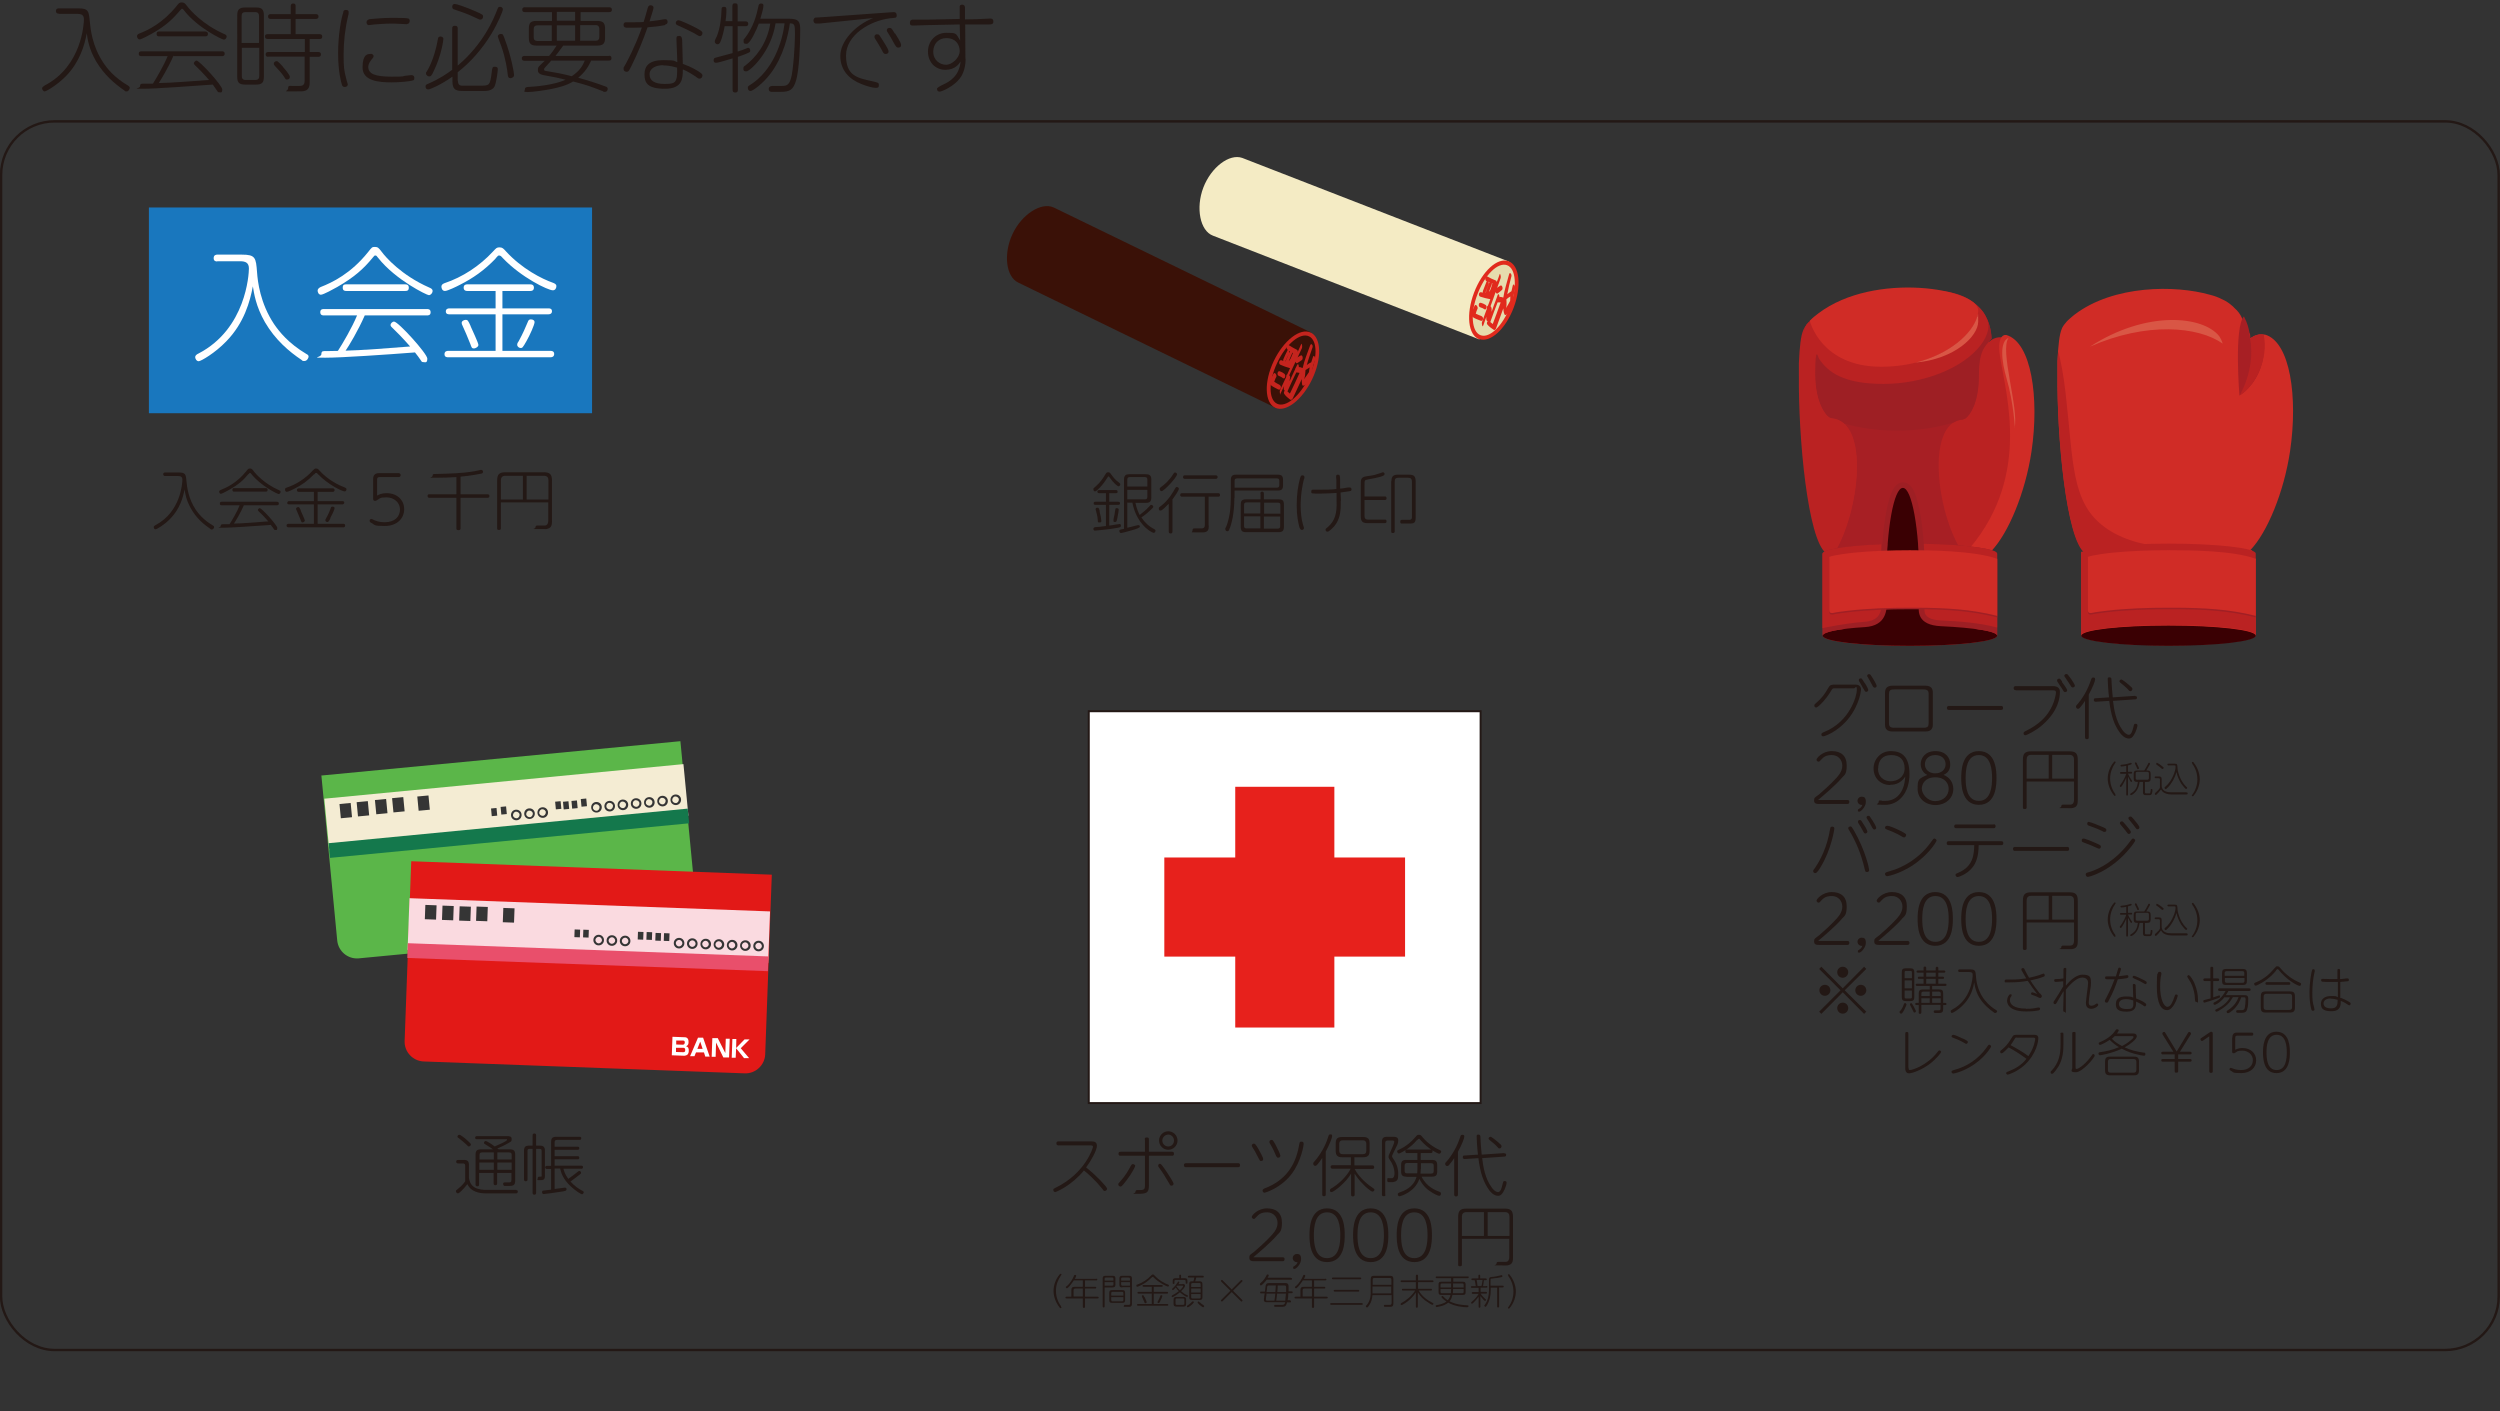 <?xml version="1.0" encoding="UTF-8"?>
<svg xmlns="http://www.w3.org/2000/svg" id="_レイヤー_1" data-name="レイヤー_1" version="1.1" viewBox="0 0 1135 640.6">
  <rect x="0" y="0" width="1135" height="640.6" fill="#333333" stroke="none"/>
  <!-- Generator: Adobe Illustrator 29.0.1, SVG Export Plug-In . SVG Version: 2.1.0 Build 192)  -->
  <defs>
    <style>
      .st0, .st1, .st2 {
        fill: none;
      }

      .st3 {
        fill: #e12a1d;
      }

      .st4 {
        fill: #3a0003;
      }

      .st4, .st5, .st6, .st7, .st8, .st9, .st10 {
        fill-rule: evenodd;
      }

      .st11 {
        fill: #1977be;
      }

      .st12 {
        fill: #3a1107;
      }

      .st13 {
        fill: #f4ebc4;
      }

      .st1 {
        stroke-width: 1.1px;
      }

      .st1, .st14 {
        stroke: #231815;
        stroke-miterlimit: 10;
      }

      .st15 {
        fill: #14784c;
      }

      .st16 {
        fill: #e6dcae;
      }

      .st17 {
        fill: #231815;
      }

      .st14 {
        stroke-width: .9px;
      }

      .st14, .st18 {
        fill: #fff;
      }

      .st5 {
        fill: #9e1f24;
      }

      .st19 {
        fill: #f4ecd3;
      }

      .st20 {
        fill: #353535;
      }

      .st6 {
        fill: #a71f24;
      }

      .st21 {
        fill: #e94f6b;
      }

      .st7 {
        fill: #a11f24;
      }

      .st2 {
        stroke: #e7211c;
        stroke-width: 45px;
      }

      .st8 {
        fill: #d95645;
      }

      .st9 {
        fill: #d02c26;
      }

      .st22 {
        fill: #c5241e;
      }

      .st23 {
        fill: #e21917;
      }

      .st10 {
        fill: #ba2222;
      }

      .st24 {
        fill: #fadae0;
      }

      .st25 {
        fill: #5bb649;
      }
    </style>
  </defs>
  <rect class="st11" x="67.6" y="94.2" width="201.2" height="93.4"/>
  <g>
    <path class="st18" d="M98.6,118.7c-.4,0-1.6,0-1.6-1.5s1.2-1.6,1.6-1.6h11.2c6.2,0,6.4,1.4,6.9,8,.3,4.2,1.4,14,7.7,23.5,2.4,3.5,6.6,8.8,14.7,13.6.6.3,1,.6,1,1.2s-.7,2-1.9,2-.8-.2-1.3-.5c-5.7-3.8-12-9.2-16.6-17.1-4.2-7.3-5-13.3-5.5-16.3-1.3,6.8-3.9,16.6-12.1,25-5.1,5.3-11.5,9-12.5,9s-1.6-1.2-1.6-1.9.8-1.3,1.5-1.6c21.6-11.2,22.9-36,22.9-38.6s-1.5-3.3-4-3.3h-10.4Z"/>
    <path class="st18" d="M169.2,117c-4.2,5.1-8.3,8.8-16.1,13.3-1.4.8-6.3,3.5-7.4,3.5s-1.5-1.2-1.5-1.9.7-1.3,1.4-1.6c5.1-2,13.7-6,21.7-16.1,1.5-1.9,1.6-2.1,2.9-2.1s1.7.4,3,2.1c1.9,2.6,9.1,10.8,21.6,16.3.9.4,1.6.7,1.6,1.6s-.8,1.9-1.7,1.9-15.1-6.9-23-16.9c-.8-1-.8-1.1-1.3-1.1s-.4.1-1.3,1.1ZM165.6,143.2c-3,6.9-7.3,14-8.7,16,6.2-.1,22.1-1.3,29.3-1.9-3.5-4-6.5-7-8.1-8.5-.4-.4-.8-.7-.8-1.3s.8-1.5,1.6-1.5c1.9,0,15.1,14.6,15.1,16.8s-1,1.6-1.8,1.6-.8-.3-1-.6c-.4-.6-2.3-3.3-2.8-3.8-12.9,1-33.3,2.4-40.7,2.4s-1.8,0-1.8-1.6.9-1.4,2.2-1.4,1.4,0,5.3-.1c2.1-3.2,6.5-10.7,8.7-16.1h-15.1c-.6,0-1.6-.1-1.6-1.5s1.2-1.4,1.6-1.4h46.9c.6,0,1.6.1,1.6,1.5s-1.2,1.4-1.6,1.4h-28.2ZM184,129.1c.4,0,1.6,0,1.6,1.5s-1,1.5-1.6,1.5h-26.8c-.5,0-1.6,0-1.6-1.5s.9-1.5,1.6-1.5h26.8Z"/>
    <path class="st18" d="M225,117.4c-5.3,5.5-10.3,8.9-16.2,11.9-1.3.7-5.6,2.8-6.8,2.8s-1.6-1.2-1.6-2,.6-1.2,1.3-1.5c8.4-2.8,16.1-7.9,22.1-14.4,1.5-1.6,1.7-1.9,3-1.9s1.8.6,2.8,1.7c7.4,8.1,16.4,12.6,21.5,14.4.7.3,1.5.6,1.5,1.5s-.5,1.9-1.6,1.9c-2.2,0-14.3-5.8-22.7-14.6-.8-.9-1.1-1.2-1.7-1.2s-.4.1-1.6,1.3ZM224.9,132.1h-12.8c-.3,0-1.6,0-1.6-1.5s1.3-1.5,1.6-1.5h28.7c.3,0,1.6,0,1.6,1.5s-1.3,1.5-1.6,1.5h-12.7v7.9h20.9c.4,0,1.6,0,1.6,1.3s-1.2,1.4-1.6,1.4h-20.9v16.6h21.9c.3,0,1.6,0,1.6,1.4s-1.2,1.5-1.6,1.5h-46.6c-.4,0-1.6,0-1.6-1.4s1.2-1.5,1.6-1.5h21.6v-16.6h-21c-.4,0-1.6,0-1.6-1.3s1.2-1.4,1.6-1.4h21v-7.9ZM213.7,148.2c.6,1.4,3.5,7.5,3.5,8.4s-1.4,1.6-2,1.6c-1,0-1.1-.4-1.7-2.1-1.3-3.4-2.4-5.7-3.4-8-.4-.8-.5-1.1-.5-1.5,0-.9,1.1-1.4,1.9-1.4s1.1.4,2.2,2.9ZM239,154.9c-1.7,3-1.9,3.1-2.6,3.1s-1.6-.6-1.6-1.5.6-1.3.8-1.8c1.8-3.3,3-6.1,4-8.5.2-.5.4-1.2,1.4-1.2s1.7.5,1.7,1.2c0,1.2-2.2,6.1-3.7,8.7Z"/>
  </g>
  <g>
    <g>
      <g>
        <path class="st12" d="M595.1,150.9l-116.7-56.7h0c-5.7-2.6-14.5,3.1-18.7,12-4.2,8.9-3.1,19.4,2.6,22.1h0c0,0,116.7,56.8,116.7,56.8l16.2-34.1Z"/>
        <path class="st22" d="M578.9,185.1c-4.8-2.3-5.1-11.8-.6-21.2,4.5-9.4,12-15.2,16.8-12.9,4.8,2.3,5.1,11.8.6,21.2-4.5,9.4-12,15.2-16.8,12.9Z"/>
        <path class="st12" d="M579.8,183.3c-4-1.9-3.9-10.3.1-18.7,4-8.5,10.5-13.8,14.4-11.9,4,1.9,3.9,10.3-.1,18.7-4,8.5-10.5,13.8-14.4,11.9Z"/>
        <g>
          <path class="st22" d="M581.2,179c.6-1.3,1.2-2.5,1.8-3.8,0,.4-.2.8-.2,1.2,0,.5.2.8.5,1-.4.3-.6,1-.2,1.5.7,1,1.5,1.7,2.6,2.5.6.4,1-.2,1.2-.5,1.4-2.9,2.7-5.9,4.1-8.8,0,.9,0,1.7.2,2.6,0,.2.3.5.6.4,1.5-.5,2.6-2.9,3.4-4.4.2,0,.4-.3.4-.7.1-2.4.7-4.5,1.5-6.6.2-.7-.5-2.7-1-1.4-.3.8-.5,1.7-.8,2.5-.8.3-1.4.8-2,1.2.7-2.7,1.7-5.3,2.6-8,.3-.9-.6-2.2-1.1-.9-1.1,3.1-2.6,6.7-3.4,10.3-1-.4-1.2-.5-1.7-.4,0-.8-.3-2-.8-1-.2.5-.4.9-.7,1.4-.1.1-.2.3-.2.5-.8,1.8-1.7,3.6-2.5,5.4,0-.5,0-.9.2-1.4.1-.4,0-.9-.4-1.2,1-2.1,1.9-4.1,2.9-6.2.1.6.5,1,1,.5.6-.4,1.2-.8,1.8-1.2.7-.4.5-2.6-.5-2.1-.8.4-1.1.6-1.4.9.7-1.4,1.3-2.9,2-4.3.2-.4,0-2.6-.4-1.7-.5,1.1-1,2.2-1.5,3.4,0-.4-.1-.7-.4-.9-1.3-.7-2.5-1.3-3.7-2.1-.9-.5-1.3,1.5-.6,2,0,0,.2,0,.2.1,0,0,0,0-.1.1-.7,1.4-1.4,2.8-2,4.3,0,.1,0,.4,0,.6-.2,0-.4,0-.6-.2-1.3-.5-1.7,1.6-.7,2,1.4.6,2.7,1.1,4.2,1.5,0,0,.1,0,.2,0-.4,1-.9,1.9-1.3,2.9-.2,0-.3.2-.4.5,0,.2,0,.4-.1.7-.9,2-1.9,4-2.8,6-.2.4,0,2.6.4,1.7ZM588.6,169.1c.5,0,.9.1,1.4.2-1.4,3.2-2.9,6.3-4.4,9.4-.4-.3-.7-.7-1.1-1,1.3-2.9,2.6-5.8,4-8.6ZM594.3,168.9c-.7,1.1-1.5,2.2-2.3,3.3.5-.8.6-2.6.7-4.2.6-.4,1.2-.8,1.9-1.2-.1.7-.3,1.3-.3,2ZM586.9,160.5c-.6,1.4-1,2.8-1.8,3.4.5-1.1,1-2.2,1.5-3.4,0,0,0-.3,0-.4.1,0,.2.1.3.2,0,0,0,0,0,.1ZM585.3,160.2c.1-.2,0-.6,0-.9.1,0,.3.2.4.2-.7,1.5-1.4,3.1-2.1,4.6,0,0,0,0-.1,0,.6-1.3,1.2-2.6,1.9-3.9Z"/>
          <path class="st22" d="M582.5,171.7c.9.6,1.4-1.4.6-2-.6-.5-1.2-.8-2-1.1-1.1-.5-1.5,1.6-.6,2,.7.3,1.4.6,2,1.1Z"/>
          <path class="st22" d="M580.9,174.7c-.8-.4-1.7-.9-2.4-1.4.3-.7.5-1.5.9-2.1.5-.8-.7-2.7-1.3-1.4-.6,1.2-1.3,2.3-1.6,3.6-.1.5,0,1,.5,1.5,1,.8,2.2,1.3,3.3,1.9,1.2.6,1.7-1.5.7-2Z"/>
        </g>
      </g>
      <g>
        <path class="st13" d="M684.9,118.7l-120.9-47h0c-5.9-2.1-14.2,4.3-17.7,13.5-3.5,9.2-1.5,19.6,4.4,21.8h0c0,0,120.9,47.1,120.9,47.1l13.4-35.3Z"/>
        <path class="st3" d="M671.5,154c-5-1.9-6-11.3-2.3-21.1,3.7-9.8,10.7-16.2,15.7-14.3,5,1.9,6,11.3,2.3,21.1-3.7,9.8-10.7,16.1-15.7,14.2Z"/>
        <path class="st16" d="M672.2,152.2c-4.1-1.5-4.8-9.9-1.4-18.7,3.3-8.8,9.3-14.6,13.4-13.1,4.1,1.5,4.7,9.9,1.4,18.7-3.3,8.8-9.3,14.6-13.4,13.1Z"/>
        <g>
          <path class="st3" d="M673.4,147.8c.5-1.3.9-2.6,1.4-4,0,.4-.1.8,0,1.2,0,.5.3.7.6.9-.4.4-.5,1-.1,1.5.8.9,1.7,1.6,2.8,2.3.6.4,1-.3,1.1-.6,1.1-3,2.2-6.1,3.3-9.1.1.9.1,1.7.5,2.6,0,.2.3.5.6.4,1.5-.6,2.3-3.1,3-4.6.2-.1.4-.3.3-.8,0-2.4.4-4.5,1-6.7.2-.7-.7-2.6-1.1-1.3-.2.9-.4,1.7-.6,2.6-.7.4-1.3.9-1.9,1.4.5-2.8,1.2-5.5,1.9-8.2.2-.9-.8-2.2-1.1-.8-.8,3.2-2.1,6.9-2.6,10.5-1-.3-1.2-.4-1.7-.2,0-.8-.5-2-.9-.9-.2.5-.3,1-.5,1.5-.1.1-.2.3-.2.5-.7,1.8-1.4,3.7-2,5.6,0-.5,0-1,0-1.4,0-.4-.2-.9-.5-1.2.8-2.1,1.6-4.3,2.3-6.4.2.5.6,1,1.1.5.6-.4,1.1-.9,1.7-1.4.7-.4.3-2.6-.7-2-.7.4-1,.7-1.4,1,.6-1.5,1.1-3,1.6-4.5.2-.4-.2-2.6-.5-1.6-.4,1.2-.8,2.3-1.3,3.5,0-.4-.2-.7-.5-.8-1.3-.5-2.6-1.1-3.8-1.8-1-.5-1.2,1.7-.4,2.1,0,0,.2,0,.2.1,0,0,0,0-.1.1-.6,1.5-1.1,2.9-1.7,4.4,0,.2,0,.4,0,.6-.2,0-.4,0-.6-.1-1.3-.4-1.6,1.7-.5,2,1.5.5,2.8.8,4.3,1.1,0,0,.1,0,.2,0-.3,1-.7,2-1.1,3-.2,0-.3.2-.4.5,0,.2,0,.5,0,.7-.7,2.1-1.6,4.2-2.3,6.3-.2.4.2,2.6.5,1.6ZM679.9,137.3c.5,0,.9,0,1.4,0-1.1,3.3-2.4,6.5-3.6,9.8-.4-.3-.8-.6-1.1-.9,1-3,2.2-6,3.3-8.9ZM685.6,136.6c-.6,1.2-1.3,2.3-2,3.5.5-.8.4-2.7.3-4.2.5-.5,1.1-.9,1.8-1.3,0,.7-.1,1.3-.1,2ZM677.5,128.9c-.5,1.5-.7,2.9-1.5,3.6.4-1.2.8-2.3,1.3-3.5,0,0,0-.3,0-.4.1,0,.2.1.3.2,0,0,0,0,0,.1ZM675.9,128.8c0-.2,0-.6-.1-.9.1,0,.3.1.4.2-.6,1.6-1.2,3.2-1.7,4.8,0,0,0,0-.1,0,.5-1.4,1-2.7,1.5-4.1Z"/>
          <path class="st3" d="M674,140.4c1,.5,1.3-1.6.4-2-.6-.4-1.3-.7-2-.9-1.2-.4-1.4,1.7-.4,2,.7.2,1.4.5,2,1Z"/>
          <path class="st3" d="M672.6,143.5c-.9-.3-1.7-.7-2.6-1.1.2-.7.4-1.5.8-2.2.4-.8-.9-2.6-1.4-1.3-.5,1.2-1.1,2.4-1.3,3.7,0,.5,0,1,.6,1.4,1,.7,2.3,1.1,3.5,1.6,1.2.5,1.5-1.6.5-2Z"/>
        </g>
      </g>
    </g>
    <rect class="st0" x="444.9" width="256.9" height="256.9"/>
  </g>
  <g>
    <g>
      <g>
        <path class="st25" d="M145.9,352l7.2,75c.5,4.9,4.8,8.5,9.7,8.1l145.3-13.9c4.9-.5,8.5-4.8,8-9.7l-7.2-75-163.1,15.6Z"/>
        <rect class="st19" x="147.7" y="354.9" width="163.8" height="23.5" transform="translate(-33.8 23.5) rotate(-5.5)"/>
        <rect class="st15" x="148.8" y="375.2" width="163.8" height="6.7" transform="translate(-34.9 23.6) rotate(-5.5)"/>
        <g>
          <rect class="st18" x="266.7" y="409" width="6" height="7.5" transform="translate(-38 27.5) rotate(-5.5)"/>
          <rect class="st18" x="276" y="408.1" width="6" height="7.5" transform="translate(-37.9 28.4) rotate(-5.5)"/>
          <rect class="st18" x="285.3" y="407.2" width="6" height="7.5" transform="translate(-37.7 29.2) rotate(-5.4)"/>
          <rect class="st18" x="294.5" y="406.3" width="6" height="7.5" transform="translate(-37.6 30.1) rotate(-5.5)"/>
          <rect class="st18" x="303.8" y="405.4" width="6" height="7.5" transform="translate(-37.5 31) rotate(-5.5)"/>
        </g>
        <g>
          <rect class="st20" x="252" y="364" width="2.5" height="3.5" transform="translate(-33.7 25.8) rotate(-5.5)"/>
          <rect class="st20" x="255.9" y="363.7" width="2.5" height="3.5" transform="translate(-33.4 26) rotate(-5.4)"/>
          <rect class="st20" x="259.8" y="363.3" width="2.5" height="3.5" transform="translate(-33.4 26.4) rotate(-5.4)"/>
          <rect class="st20" x="263.6" y="362.9" width="2.5" height="3.5" transform="translate(-33.5 26.8) rotate(-5.5)"/>
        </g>
        <g>
          <rect class="st20" x="154.7" y="364.6" width="5.1" height="6.5" transform="translate(-34.2 16.6) rotate(-5.4)"/>
          <rect class="st20" x="162.5" y="363.8" width="5.1" height="6.5" transform="translate(-34.1 17.3) rotate(-5.4)"/>
          <rect class="st20" x="170.2" y="363.1" width="5.1" height="6.5" transform="translate(-34 18.1) rotate(-5.5)"/>
          <rect class="st20" x="178" y="362.3" width="5.1" height="6.5" transform="translate(-33.9 18.8) rotate(-5.5)"/>
          <rect class="st20" x="190" y="361.2" width="5.1" height="6.5" transform="translate(-33.7 19.9) rotate(-5.4)"/>
        </g>
        <g>
          <rect class="st20" x="223.3" y="366.8" width="2.5" height="3.5" transform="translate(-33.9 22.9) rotate(-5.4)"/>
          <rect class="st20" x="227.2" y="366.4" width="2.5" height="3.5" transform="translate(-34 23.4) rotate(-5.5)"/>
        </g>
        <g>
          <path class="st20" d="M271,368.9c-1.3.1-2.5-.8-2.6-2.2-.1-1.3.8-2.5,2.2-2.6,1.3-.1,2.5.8,2.6,2.2.1,1.3-.8,2.5-2.2,2.6h0ZM270.6,365.1c-.8,0-1.4.8-1.4,1.6,0,.8.8,1.4,1.6,1.4.8,0,1.4-.8,1.4-1.6,0-.8-.8-1.4-1.6-1.4h0Z"/>
          <path class="st20" d="M277,368.4c-1.3.1-2.5-.8-2.6-2.2-.1-1.3.8-2.5,2.2-2.6,1.3-.1,2.5.8,2.6,2.2.1,1.3-.8,2.5-2.2,2.6h0ZM276.6,364.5c-.8,0-1.4.8-1.3,1.6,0,.8.8,1.4,1.6,1.4.8,0,1.4-.8,1.4-1.6,0-.8-.8-1.4-1.6-1.4h0Z"/>
          <path class="st20" d="M283,367.8c-1.3.1-2.5-.8-2.6-2.2-.1-1.3.8-2.5,2.2-2.6,1.3-.1,2.5.8,2.6,2.2.1,1.3-.8,2.5-2.2,2.6h0ZM282.6,363.9c-.8,0-1.4.8-1.4,1.6,0,.8.8,1.4,1.6,1.4.8,0,1.4-.8,1.4-1.6,0-.8-.8-1.4-1.6-1.4h0Z"/>
          <path class="st20" d="M289,367.2c-1.3.1-2.5-.8-2.6-2.2-.1-1.3.8-2.5,2.2-2.6,1.3-.1,2.5.8,2.6,2.2.1,1.3-.8,2.5-2.2,2.6h0ZM288.6,363.3c-.8,0-1.4.8-1.3,1.6,0,.8.8,1.4,1.6,1.4.8,0,1.4-.8,1.4-1.6,0-.8-.8-1.4-1.6-1.4h0Z"/>
          <path class="st20" d="M295,366.7c-1.3.1-2.5-.8-2.6-2.2-.1-1.3.8-2.5,2.2-2.6,1.3-.1,2.5.8,2.6,2.2.1,1.3-.8,2.5-2.2,2.6h0ZM294.6,362.8c-.8,0-1.4.8-1.4,1.6,0,.8.8,1.4,1.6,1.4.8,0,1.4-.8,1.4-1.6,0-.8-.8-1.4-1.6-1.4h0Z"/>
          <path class="st20" d="M301,366.1c-1.3.1-2.5-.8-2.6-2.2-.1-1.3.8-2.5,2.2-2.6,1.3-.1,2.5.8,2.6,2.2.1,1.3-.8,2.5-2.2,2.6h0ZM300.6,362.2c-.8,0-1.4.8-1.4,1.6,0,.8.8,1.4,1.6,1.4.8,0,1.4-.8,1.4-1.6,0-.8-.8-1.4-1.6-1.4h0Z"/>
          <path class="st20" d="M307,365.5c-1.3.1-2.5-.8-2.6-2.2-.1-1.3.8-2.5,2.2-2.6,1.3-.1,2.5.8,2.6,2.2.1,1.3-.8,2.5-2.2,2.6h0ZM306.6,361.6c-.8,0-1.4.8-1.4,1.6,0,.8.8,1.4,1.6,1.4.8,0,1.4-.8,1.4-1.6,0-.8-.8-1.4-1.6-1.4h0Z"/>
        </g>
        <g>
          <path class="st20" d="M234.6,372.4c-1.3.1-2.5-.8-2.6-2.2-.1-1.3.8-2.5,2.2-2.6,1.3-.1,2.5.8,2.6,2.2.1,1.3-.8,2.5-2.2,2.6h0ZM234.3,368.5c-.8,0-1.4.8-1.4,1.6,0,.8.8,1.4,1.6,1.4.8,0,1.4-.8,1.4-1.6,0-.8-.8-1.4-1.6-1.4h0Z"/>
          <path class="st20" d="M240.6,371.8c-1.3.1-2.5-.8-2.6-2.2-.1-1.3.8-2.5,2.2-2.6,1.3-.1,2.5.8,2.6,2.2.1,1.3-.8,2.5-2.2,2.6h0ZM240.3,368c-.8,0-1.4.8-1.4,1.6,0,.8.8,1.4,1.6,1.4.8,0,1.4-.8,1.4-1.6,0-.8-.8-1.4-1.6-1.4h0Z"/>
          <path class="st20" d="M246.6,371.3c-1.3.1-2.5-.8-2.6-2.2-.1-1.3.8-2.5,2.2-2.6,1.3-.1,2.5.8,2.6,2.2.1,1.3-.8,2.5-2.2,2.6h0ZM246.2,367.4c-.8,0-1.4.8-1.4,1.6,0,.8.8,1.4,1.6,1.4.8,0,1.4-.8,1.4-1.6,0-.8-.8-1.4-1.6-1.4h0Z"/>
        </g>
      </g>
      <g>
        <path class="st23" d="M186.7,391l-3,81.6c-.2,4.9,3.7,9.1,8.6,9.3l145.8,5.4c4.9.2,9.1-3.7,9.3-8.6l3-81.6-163.7-6.1Z"/>
        <rect class="st24" x="255.8" y="340.9" width="23.5" height="163.8" transform="translate(-165 674.4) rotate(-87.9)"/>
        <rect class="st21" x="263.7" y="352.9" width="6.7" height="163.8" transform="translate(-177.4 685.5) rotate(-87.9)"/>
        <g>
          <rect class="st20" x="289.3" y="423.8" width="3.5" height="2.5" transform="translate(-144.6 700.1) rotate(-87.9)"/>
          <rect class="st20" x="293.2" y="424" width="3.5" height="2.5" transform="translate(-141 704.1) rotate(-87.9)"/>
          <rect class="st20" x="297.1" y="424.1" width="3.5" height="2.5" transform="translate(-137.2 708.4) rotate(-87.9)"/>
          <rect class="st20" x="301" y="424.3" width="3.5" height="2.5" transform="translate(-133.7 712.4) rotate(-87.9)"/>
        </g>
        <g>
          <rect class="st20" x="192.4" y="411.9" width="6.5" height="5.1" transform="translate(-225.8 594.5) rotate(-87.9)"/>
          <rect class="st20" x="200.2" y="412.2" width="6.5" height="5.1" transform="translate(-218.6 602.6) rotate(-87.9)"/>
          <rect class="st20" x="208" y="412.5" width="6.5" height="5.1" transform="translate(-211.4 610.7) rotate(-87.9)"/>
          <rect class="st20" x="215.8" y="412.7" width="6.5" height="5.1" transform="translate(-204.2 618.6) rotate(-87.9)"/>
          <rect class="st20" x="227.8" y="413.2" width="6.5" height="5.1" transform="translate(-193 631.2) rotate(-87.9)"/>
        </g>
        <g>
          <rect class="st20" x="260.5" y="422.7" width="3.5" height="2.5" transform="translate(-171.2 670.3) rotate(-87.9)"/>
          <rect class="st20" x="264.4" y="422.9" width="3.5" height="2.5" transform="translate(-167.6 674.3) rotate(-87.9)"/>
        </g>
        <g>
          <path class="st20" d="M308.2,430.6c-1.3,0-2.4-1.2-2.3-2.5,0-1.3,1.2-2.4,2.5-2.3,1.3,0,2.4,1.2,2.3,2.5,0,1.3-1.2,2.4-2.5,2.3h0ZM308.4,426.7c-.8,0-1.5.6-1.6,1.4,0,.8.6,1.5,1.4,1.6.8,0,1.5-.6,1.6-1.4,0-.8-.6-1.5-1.4-1.6h0Z"/>
          <path class="st20" d="M314.2,430.8c-1.3,0-2.4-1.2-2.3-2.5,0-1.3,1.2-2.4,2.5-2.3,1.3,0,2.4,1.2,2.3,2.5,0,1.3-1.2,2.4-2.5,2.3h0ZM314.4,426.9c-.8,0-1.5.6-1.6,1.4,0,.8.6,1.5,1.4,1.6.8,0,1.5-.6,1.6-1.4,0-.8-.6-1.5-1.4-1.6h0Z"/>
          <path class="st20" d="M320.3,431c-1.3,0-2.4-1.2-2.3-2.5,0-1.3,1.2-2.4,2.5-2.3,1.3,0,2.4,1.2,2.3,2.5,0,1.3-1.2,2.4-2.5,2.3h0ZM320.4,427.1c-.8,0-1.5.6-1.6,1.4,0,.8.6,1.5,1.4,1.6.8,0,1.5-.6,1.6-1.4,0-.8-.6-1.5-1.4-1.6h0Z"/>
          <path class="st20" d="M326.3,431.2c-1.3,0-2.4-1.2-2.3-2.5,0-1.3,1.2-2.4,2.5-2.3,1.3,0,2.4,1.2,2.3,2.5,0,1.3-1.2,2.4-2.5,2.3h0ZM326.4,427.3c-.8,0-1.5.6-1.6,1.4,0,.8.6,1.5,1.4,1.6.8,0,1.5-.6,1.6-1.4,0-.8-.6-1.5-1.4-1.6h0Z"/>
          <path class="st20" d="M332.3,431.5c-1.3,0-2.4-1.2-2.3-2.5,0-1.3,1.2-2.4,2.5-2.3,1.3,0,2.4,1.2,2.3,2.5,0,1.3-1.2,2.4-2.5,2.3h0ZM332.4,427.6c-.8,0-1.5.6-1.6,1.4,0,.8.6,1.5,1.4,1.6.8,0,1.5-.6,1.6-1.4,0-.8-.6-1.5-1.4-1.6h0Z"/>
          <path class="st20" d="M338.3,431.7c-1.3,0-2.4-1.2-2.3-2.5,0-1.3,1.2-2.4,2.5-2.3,1.3,0,2.4,1.2,2.3,2.5,0,1.3-1.2,2.4-2.5,2.3h0ZM338.4,427.8c-.8,0-1.5.6-1.6,1.4,0,.8.6,1.5,1.4,1.6.8,0,1.5-.6,1.6-1.4,0-.8-.6-1.5-1.4-1.6h0Z"/>
          <path class="st20" d="M344.3,431.9c-1.3,0-2.4-1.2-2.3-2.5,0-1.3,1.2-2.4,2.5-2.3,1.3,0,2.4,1.2,2.3,2.5,0,1.3-1.2,2.4-2.5,2.3h0ZM344.5,428c-.8,0-1.5.6-1.6,1.4,0,.8.6,1.5,1.4,1.6.8,0,1.5-.6,1.6-1.4,0-.8-.6-1.5-1.4-1.6h0Z"/>
        </g>
        <g>
          <path class="st20" d="M271.7,429.2c-1.3,0-2.4-1.2-2.3-2.5,0-1.3,1.2-2.4,2.5-2.3,1.3,0,2.4,1.2,2.3,2.5,0,1.3-1.2,2.4-2.5,2.3h0ZM271.9,425.3c-.8,0-1.5.6-1.6,1.4,0,.8.6,1.5,1.4,1.6.8,0,1.5-.6,1.6-1.4,0-.8-.6-1.5-1.4-1.6h0Z"/>
          <path class="st20" d="M277.7,429.4c-1.3,0-2.4-1.2-2.3-2.5,0-1.3,1.2-2.4,2.5-2.3,1.3,0,2.4,1.2,2.3,2.5,0,1.3-1.2,2.4-2.5,2.3h0ZM277.9,425.5c-.8,0-1.5.6-1.6,1.4,0,.8.6,1.5,1.4,1.6.8,0,1.5-.6,1.6-1.4,0-.8-.6-1.5-1.4-1.6h0Z"/>
          <path class="st20" d="M283.7,429.6c-1.3,0-2.4-1.2-2.3-2.5,0-1.3,1.2-2.4,2.5-2.3,1.3,0,2.4,1.2,2.3,2.5,0,1.3-1.2,2.4-2.5,2.3h0ZM283.9,425.7c-.8,0-1.5.6-1.6,1.4,0,.8.6,1.5,1.4,1.6.8,0,1.5-.6,1.6-1.4,0-.8-.6-1.5-1.4-1.6h0Z"/>
        </g>
        <g>
          <path class="st18" d="M310.7,470.9c.5,0,2,0,1.9,2.3,0,.7-.2,1.5-1.2,1.8,1,.2,1.4,1,1.3,2.1,0,.5-.1,1.5-.9,1.9-.1,0-.7.4-1.5.3l-5.3-.2.3-8.4,5.3.2ZM307,472.3v1.9c0,0,2.9.1,2.9.1.8,0,.9-.4,1-1,0-.7-.3-.9-.9-.9h-3ZM306.9,475.6v2c0,0,3.2.1,3.2.1.6,0,1-.1,1-1,0-1-.6-1-1-1h-3.2Z"/>
          <path class="st18" d="M319.5,477.8h-3.5c0-.1-.7,1.7-.7,1.7h-2c0,0,3.6-8.4,3.6-8.4h2.3c0,0,3,8.6,3,8.6h-2c0,0-.6-1.9-.6-1.9ZM316.6,476.2h2.4c0,0-1.1-3.3-1.1-3.3l-1.3,3.3Z"/>
          <path class="st18" d="M325.9,471.4l3.4,6.7.2-6.5h1.8c0,0-.3,8.5-.3,8.5h-2.6c0,0-3.3-6.8-3.3-6.8l-.2,6.5h-1.8c0,0,.3-8.5.3-8.5h2.6Z"/>
          <path class="st18" d="M338,471.9h2.3c0,0-4,4-4,4l3.8,4.5h-2.3c0,0-3.6-4.5-3.6-4.5l-.2,4.3h-1.8c0,0,.3-8.5.3-8.5h1.8c0,0-.1,4.1-.1,4.1l3.8-3.9Z"/>
        </g>
      </g>
    </g>
    <rect class="st0" x="119.7" y="283.4" width="256.9" height="256.9"/>
  </g>
  <g>
    <g>
      <rect class="st14" x="494.3" y="322.9" width="177.9" height="177.9"/>
      <g>
        <line class="st2" x1="583.3" y1="357.2" x2="583.3" y2="466.5"/>
        <line class="st2" x1="528.6" y1="411.8" x2="637.9" y2="411.8"/>
      </g>
    </g>
    <rect class="st0" x="454.8" y="283.4" width="256.9" height="256.9"/>
  </g>
  <g>
    <g>
      <path class="st10" d="M906.7,253.7v25.9h0v.2h0v.4h0v.2h0v.5h0v.4h0v1.1h0v.4h0v.6h0v.4h0v.6h0v.4h0v3.8c0,2.5-17.7,4.6-39.6,4.6s-39.6-2-39.6-4.6v-3.4h0v-33.8h0,0s0,0,0,0h0s0,0,0,0h0c0,0,0-.1,0-.2h0s0,0,0,0h0s0,0,0,0h0s0,0,0,0h0s0,0,0,0h0s0,0,.1,0h0s0,0,.1,0h0s0,0,0,0c0,0,0,0,.1,0h0s0,0,0,0c0,0,0,0,.1,0h0s.1,0,.2,0h0c0,0,.1,0,.2,0h0s0,0,0,0h.2c0,0,0,0,0,0h0s0,0,0,0c0,0,.1,0,.2,0h0s0,0,0,0c0,0,.1,0,.2,0h0s0,0,0,0h.2c-8.4-6.1-12.7-52.5-12.4-80.8h0s0-.6,0-.6h0c0-.7,0-1.3,0-1.8h0c0-.6,0-1.2,0-1.7h0s0,0,0,0h0c0-.6,0-1.1,0-1.6h0s0,0,0,0c.3-7.1.9-12.5,2-14.8h0s0,0,0,0h0s0,0,0,0h0s0,0,0,0h0s0,0,0,0h0s0,0,0,0h0s0,0,0,0h0s0,0,0,0h0s0,0,0,0h0s0,0,0,0h0c0,0,0-.2.1-.3.5-1,1.2-1.9,2-2.8h0c.3-.4.7-.7,1.1-1.1.8-.7,1.7-1.5,2.6-2.2h0c17.8-13.5,45.8-13.4,61.3-9,2.1.5,3.9,1.2,5.5,2,1.8.8,3.3,1.8,4.3,2.7.5.4,1,.8,1.4,1.3,1.6,1.4,2.7,2.8,3.6,4.9,2.7,5,2.5,9.6,2.5,9.6,0,0,0,.2,0,.2h0s0,0,0,0h0c1.3-1.4,3.7-2.4,6.1-2h.1s0,0,0,0h.1s0,0,0,0h.1s0,0,0,0h.1s0,0,0,0h.1s0,0,0,0h.1s0,0,0,0h0c11.5,3.3,15,28.4,11.4,52.9-2.8,18.7-10.4,37-18,44.9h0s.1,0,.1,0h.1s0,0,0,0h0s0,0,0,0h.1s0,0,0,0h0s0,0,0,0h0s.1,0,.1,0h0c0,0,0,0,.1.1h0c0,0,0,0,.1.1h0c0,0,0,0,.1.1h0c0,0,0,0,.1.1h0s0,0,.1.1h0c0,0,0,0,0,.1h0s0,0,0,.1h0s0,0,0,.1h0s0,0,0,.1h0s0,0,0,.1h0s0,0,0,.1h0s0,0,0,0v1.7h0v.5h0Z"/>
      <path class="st4" d="M867.1,284c-21.9,0-39.6,2-39.6,4.6s17.7,4.6,39.6,4.6,39.6-2,39.6-4.6-17.7-4.6-39.6-4.6Z"/>
      <path class="st9" d="M891.6,251.8c.3.4.6.8.8,1.1h0s0,0,0,0h.2c1-.1,2-.3,3-.4,4.3-.6,7.6-1.3,8.7-2.5h0c0-.1,0-.1,0-.1,7.5-7.9,15.2-26.2,18-44.9,3.6-24.4,0-49.6-11.4-52.9h0s0,0,0,0h-.1s0,0,0,0h-.1s0,0,0,0h-.1s0,0,0,0h-.1s0,0,0,0h-.1s0,0,0,0h-.1c0,0-.1,0-.2,0-2.5.6-2.9,5-2.1,9.7,2.7,17.7,14.8,56.3-16.4,90.1Z"/>
      <path class="st6" d="M833.6,142.4s-11.3.2-14.1,6.1c-.3.6-.5,2-.8,4.1,3,3.7,5.3,8.9,5.3,16.9,0,14,5.5,20.2,7.4,20.3,17.5,1.3,12.8,42.3,1.3,61.1,11.5,3.2,42.2,3.8,59.7,1.8h0c-12.7-15.8-19.1-61-1.2-62.3,1.9-.1,7.1-6.1,7.1-19.5s2.5-13.5,5.8-17.1c0,0,0-.2,0-.3,0,0,1.2-40-70.5-11.3Z"/>
      <path class="st5" d="M833.6,142.4s-11.3.2-14.1,6.1c-.3.6-.5,2-.8,4.1,3,3.7,5.3,8.9,5.3,16.9,0,14,5.5,20.2,7.4,20.3,2.3.2,4.3,1.1,5.9,2.5,7.3,2.1,15.5,3.2,24,3.2,9.2,0,17.9-1.3,25.7-3.7,1.2-.7,2.5-1.2,4-1.3.4-.2.9-.3,1.3-.5,2.3-1.6,6.1-7.6,6.1-19.1s2.5-13.5,5.8-17.1c-.9-16.9-13.3-18.9-24-20-14.1-1.5-30,1.8-46.6,8.4Z"/>
      <path class="st5" d="M863.9,219c-2.7,0-4.3,2.6-5.2,4.8-1.2,2.9-2,6.4-2.5,9.5-.8,4.5-1.3,9-1.6,13.5-.1,1.9-.3,3.9-.4,5.8,4.3-.2,8.7-.2,13-.2s4.1,0,6.5,0c0-1.9-.2-3.7-.3-5.6-.3-4.5-.8-9.1-1.6-13.5-.6-3.1-1.3-6.6-2.5-9.5-.9-2.2-2.5-4.8-5.2-4.8Z"/>
      <path class="st4" d="M863.9,221.5c-4.1,0-7.5,18.7-7.5,41.8s.3,12.8.8,18.4c3.2,0,6.5-.1,10-.1s2.3,0,3.5,0c.5-5.5.7-11.7.7-18.3,0-23.1-3.4-41.8-7.5-41.8Z"/>
      <path class="st10" d="M830,250.1c.3.2.7.3,1.1.4.5.2,1.1.4,1.7.6,11.5-18.8,16.2-59.8-1.3-61.1-2-.1-7.4-6.3-7.4-20.3s1.4-7.3,1.7-6.9c4.1,6.2,11.2,11.5,29.3,11.5s36.2-7.2,44.1-17.6c2.4-3.1,4.5-7.6,3.1-11.3-1.2-3.1-2.5-4.8-4.7-6.7-18.7-16.6-73.4-.2-78,9.7-5.1,11-1.1,94.5,10.5,101.5Z"/>
      <path class="st4" d="M868.6,260.4c-18,0-34,21.9-34,24s14.6,3.8,32.5,3.8,32.5-1.7,32.5-3.8-13.1-24-31-24Z"/>
      <path class="st5" d="M856.8,247c-16.9.5-29.3,2.3-29.3,4.4h0s0,0,0,0v37.2c0-1.7,7.7-3.2,19.2-3.9,9.7-.6,10-7.8,9.9-11.7-.2-4.4-.2-9.2-.2-12.3,0-4.8.1-9.4.4-13.6Z"/>
      <path class="st10" d="M854.3,247.1c-15.6.6-26.9,2.3-26.9,4.3h0s0,0,0,0v33.8c.8-.2,1.6-.4,2.2-.5,4.7-.9,12-2.1,16.8-2.4,6.2-.4,8.1-3.7,7.8-9.4-.2-4.2-.2-8.4-.2-12.6s0-9.4.2-13.2Z"/>
      <path class="st5" d="M906.7,251.4h0,0c0-2.4-15.7-4.3-35.7-4.6.3,4.3.4,8.9.4,13.8s-.1,9.4-.3,14.2c0,2.5-1,9,10.2,9.5,14.8.7,25.4,2.3,25.4,4.3v-37.2Z"/>
      <path class="st10" d="M906.7,251.4h0,0c0-2.3-14.4-4.2-33.3-4.5.2,3.8.6,10.2.6,13.7s-.1,9.5-.3,14.3c0,1.4-.2,2.9.5,4.1,1.3,2.2,5,2.6,7.2,2.7,8.6.4,16.9,1,25.3,3.2h0v-.4h0v-31.8h0v-.3h0v-.4h0v-.3h0v-.3h0Z"/>
      <path class="st9" d="M821.6,145.5s4.9,21,32.4,21,44.1-15.9,44.1-25.6-47-18-72.6,1.4c-1.4,1-2.8,2.2-3.8,3.3Z"/>
      <path class="st8" d="M869.7,164.6c17.7-1.6,28.4-11.9,28.4-18.6s-.2-1.4-.5-2.1c-2.2,7.4-12.2,16.8-27.9,20.7Z"/>
      <path class="st7" d="M906.7,254.4v25.9c-12.2-3.1-23.6-3.6-35.9-3.7-1.2,0-2.4,0-3.7,0-9.4,0-19,.3-28.3,1.4-2.2.3-4.5.5-6.7,1-.2,0-1.6.3-1.6-1.2v-24.3c2.6-.9,9.4-1.7,11.3-1.9,8.4-.8,16.9-1.1,25.3-1.1s29.5.2,39.6,3.9Z"/>
      <path class="st9" d="M906.7,253.7v25.9c-12.2-3.1-23.6-3.6-35.9-3.7-1.2,0-2.4,0-3.7,0-9.4,0-19,.3-28.3,1.4-2.2.3-4.5.5-6.7,1-.2,0-1.6.3-1.6-1.2v-24.3c2.6-.9,9.4-1.7,11.3-1.9,8.4-.8,16.9-1.1,25.3-1.1s29.5.2,39.6,3.9Z"/>
      <path class="st8" d="M914.6,194.3c2.1-8.7-6.9-35.4-2.7-40.9-4.1,1.6-3.3,10.3-.9,18.5,3.2,10.9,4,24,3.6,22.4Z"/>
    </g>
    <g>
      <path class="st9" d="M1024.1,253.7v.9c-3.6,1.8-13.2,32.3-10.9-9.6,2.3-41.9-1.9-73.2,8.2-94,.3,1.7.2,2.7.2,2.7,0,0,0,.2,0,.2h0s0,0,0,0h0c1.3-1.4,3.7-2.4,6.1-2h.1s0,0,0,0h.1s0,0,0,0h.1s0,0,0,0h.1s0,0,0,0h.1s0,0,0,0h.1s0,0,0,0h0c11.5,3.3,15,28.4,11.4,52.9-2.8,18.7-10.4,37-18,44.9h0s.1,0,.1,0h.1s0,0,0,0h0s0,0,0,0h.1s0,0,0,0h0s0,0,0,0h0s.1,0,.1,0h0c0,0,0,0,.1.1h0c0,0,0,0,.1.1h0c0,0,0,0,.1.1h0c0,0,0,0,.1.1h0s0,0,.1.1h0c0,0,0,0,0,.1h0s0,0,0,.1h0s0,0,0,.1h0s0,0,0,.1h0s0,0,0,.1h0s0,0,0,.1h0s0,0,0,0v1.7h0v.5h0Z"/>
      <path class="st9" d="M1024.1,253.7c0,4.9,0,9.8,0,14.7,0,3.7,0,7.5,0,11.2h0v.2h0s0,0,0,0h0v.3h0v.2h0s0,.2,0,.2v.3s0,0,0,0v.4h0v1.1h0v.4h0v.6h0v.4h0v.6s0,0,0,0v.3h0v3.8c0,2.5-17.7,4.6-39.6,4.6s-39.6-2-39.6-4.6v-3.4s0-.1,0-.1v-.7s0-.3,0-.3v-.7s0-.3,0-.3v-.3s0-.4,0-.4v-1.1s0-.4,0-.4v-1.1s0-.4,0-.4v-.7s0-.4,0-.4v-.4s0-.4,0-.4v-.4s0-.4,0-.4v-.4s0-.4,0-.4v-.4s0-.4,0-.4v-.4s0-.4,0-.4v-1.1s0-.4,0-.4v-.3s0-.3,0-.3v-.3s0-.3,0-.3v-1.3s0-.3,0-.3v-.6s0-.3,0-.3v-.9s0-.3,0-.3v-.3s0-.3,0-.3v-.3c0-5.3,0-10.7,0-16.1h0s0,0,0,0c0,0,0,0,0,0h0s0,0,0,0h0c0,0,0-.1,0-.2h0s0,0,0,0h0s0,0,0,0h0s0,0,0,0h0s0,0,0,0h0s0,0,.1,0h0s0,0,.1,0h0s0,0,0,0c0,0,0,0,.1,0h0s0,0,0,0c0,0,0,0,.1,0h0s.1,0,.2,0h0c0,0,.1,0,.2,0h0s0,0,0,0h.2c0,0,0,0,0,0h0s0,0,0,0c0,0,.1,0,.2,0h0s0,0,0,0c0,0,.1,0,.2,0h0s0,0,0,0h.2c-8.4-6.1-12.7-52.5-12.4-80.8h0s0-.6,0-.6h0c0-.7,0-1.3,0-1.8h0c0-.6,0-1.2,0-1.7h0s0,0,0,0h0c0-.6,0-1.1,0-1.6h0s0,0,0,0c.3-7.1.9-12.5,2-14.8h0s0,0,0,0h0s0,0,0,0h0s0,0,0,0h0s0,0,0,0h0s0,0,0,0h0s0,0,0,0h0s0,0,0,0h0s0,0,0,0h0s0,0,0,0h0c0,0,0-.2.1-.3.5-1,1.2-1.9,2-2.8h0c.3-.4.7-.7,1.1-1.1.8-.7,1.7-1.5,2.6-2.2h0c17.8-13.5,45.8-13.4,61.3-9,2.1.5,3.9,1.2,5.5,2,1.8.8,3.3,1.8,4.3,2.7.5.4,1,.8,1.4,1.3,1.6,1.4,2.7,2.8,3.6,4.9,2.7,5,2.5,9.6,2.5,9.6,0,0,0,.2,0,.2h0s0,0,0,0h0c1.3-1.4,3.7-2.4,6.1-2h.1s0,0,0,0h.1s0,0,0,0h.1s0,0,0,0h.1s0,0,0,0h.1s0,0,0,0h.1s0,0,0,0h0c11.5,3.3,15,28.4,11.4,52.9-2.8,18.7-10.4,37-18,44.9h0s.1,0,.1,0h.1s0,0,0,0h0s0,0,0,0h.1s0,0,0,0h0s0,0,0,0h0s.1,0,.1,0h0c0,0,0,0,.1.1h0c0,0,0,0,.1.1h0c0,0,0,0,.1.1h0c0,0,0,0,.1.1h0s0,0,.1.1h0c0,0,0,0,0,.1h0s0,0,0,.1h0s0,0,0,.1h0s0,0,0,.1h0s0,0,0,.1h0s0,0,0,.1h0s0,0,0,0v1.7h0v.5h0Z"/>
      <path class="st10" d="M998.3,276.2l-53.4-7.9h0s0-.3,0-.3v-.3s0-.3,0-.3c0-5.3,0-10.7,0-16.1h0s0,0,0,0c0,0,0,0,0,0h0s0,0,0,0h0c0,0,0-.1,0-.2h0s0,0,0,0h0s0,0,0,0h0s0,0,0,0h0s0,0,0,0h0s0,0,.1,0h0s0,0,.1,0h0s0,0,0,0c0,0,0,0,.1,0h0s0,0,0,0c0,0,0,0,.1,0h0s.1,0,.2,0h0c0,0,.1,0,.2,0h0s0,0,0,0h.2c0,0,0,0,0,0h0s0,0,0,0c0,0,.1,0,.2,0h0s0,0,0,0c0,0,.1,0,.2,0h0s0,0,0,0h.2c-8.4-6.1-12.7-52.5-12.4-80.8h0s0-.6,0-.6h0c0-.7,0-1.3,0-1.8h0c0-.6,0-1.2,0-1.7h0s0,0,0,0h0c0-.6,0-1.1,0-1.6h0s0,0,0,0c0-1.8.2-3.6.3-5.1,1.2,4.3,2.4,10.4,3.4,19.1,3.6,31.7,2.5,49.5,17.7,60.7,7.2,5.4,19.1,9.3,31.8,8.9,8.2-.3,18.3,3.1,26.3,5.3,9.2,2.5,14,5-16,24Z"/>
      <path class="st4" d="M984.5,284c-21.9,0-39.6,2-39.6,4.6,0,2.5,17.7,4.6,39.6,4.6s39.6-2,39.6-4.6-17.7-4.6-39.6-4.6Z"/>
      <path class="st6" d="M1018.7,143.5v.2c-4.5,5-2,35.9-2,35.9,0,0,13.5-7.7,10.9-27.6h0c-2.4-.4-4.8.6-6.1,2h0s0,0,0,0h0c0,0,0-.2,0-.2,0,0,.1-4.6-2.5-9.6,0-.2-.2-.4-.3-.6Z"/>
      <path class="st10" d="M1021.7,153.8c0,0,0,0-.1.1h0s0,0,0,0h0s0,0,0,0c2.4,13.9-4.8,25.6-4.8,25.6,6.9-3.9,13.3-16.5,10.9-27.6-2.3-.4-4.7.5-6,1.8Z"/>
      <path class="st8" d="M948.8,157.4c26-16.8,51.5-13.9,58.7-4.8.5.7,1.2,2,1.6,3.4-11-7.8-34.6-10-60.3,1.4Z"/>
      <path class="st10" d="M984.5,246.8c-21.5,0-39,2-39.6,4.4h0s0,.1,0,.1v37.1c0-2.5,17.7-4.6,39.6-4.6,21.8,0,39.5,2,39.6,4.6v-37.1s0,0,0,0h0c0-.1,0-.1,0-.1-.6-2.5-18.1-4.4-39.6-4.4Z"/>
      <g>
        <path class="st7" d="M1024.1,254.4c0,4.9,0,9.8,0,14.7,0,3.7,0,7.5,0,11.2-12.2-3.1-23.6-3.6-35.9-3.7-1.2,0-2.4,0-3.7,0-9.4,0-19,.3-28.3,1.4-2.2.3-4.5.5-6.7,1-.2,0-1.6.3-1.6-1.2,0-3.2,0-6.4,0-9.6v-14.7c2.6-.9,9.4-1.7,11.3-1.9,8.4-.8,16.9-1.1,25.3-1.1s29.5.2,39.6,3.9Z"/>
        <path class="st9" d="M1024.1,253.7c0,4.9,0,9.8,0,14.7s0,7.5,0,11.2c-12.2-3.1-23.6-3.6-35.9-3.7-1.2,0-2.4,0-3.7,0-9.4,0-19,.3-28.3,1.4-2.2.3-4.5.5-6.7,1-.2,0-1.6.3-1.6-1.2,0-3.2,0-6.4,0-9.6,0-4.9,0-9.8,0-14.7,2.6-.9,9.4-1.7,11.3-1.9,8.4-.8,16.9-1.1,25.3-1.1,10.8,0,29.5.2,39.6,3.9Z"/>
      </g>
    </g>
  </g>
  <g>
    <path class="st17" d="M75,216.1c-.2,0-.9,0-.9-.8s.7-.8.9-.8h6c3.3,0,3.4.8,3.7,4.3.2,2.2.8,7.5,4.1,12.5,1.3,1.9,3.5,4.7,7.9,7.3.3.2.5.3.5.7s-.4,1.1-1,1.1-.4,0-.7-.3c-3-2-6.4-4.9-8.8-9.2-2.2-3.9-2.7-7.1-2.9-8.7-.7,3.6-2.1,8.8-6.5,13.3-2.7,2.8-6.1,4.8-6.7,4.8s-.8-.6-.8-1,.4-.7.8-.9c11.5-6,12.2-19.2,12.2-20.6s-.8-1.7-2.2-1.7h-5.5Z"/>
    <path class="st17" d="M112.8,215.2c-2.2,2.7-4.4,4.7-8.6,7.1-.8.4-3.4,1.9-3.9,1.9s-.8-.6-.8-1,.4-.7.8-.8c2.7-1.1,7.3-3.2,11.6-8.6.8-1,.9-1.1,1.6-1.1s.9.2,1.6,1.1c1,1.4,4.9,5.8,11.5,8.7.5.2.8.4.8.8s-.4,1-.9,1-8.1-3.7-12.3-9c-.4-.5-.5-.6-.7-.6s-.2,0-.7.6ZM110.8,229.2c-1.6,3.7-3.9,7.5-4.6,8.5,3.3,0,11.8-.7,15.6-1-1.9-2.2-3.4-3.7-4.3-4.5-.2-.2-.4-.4-.4-.7s.4-.8.8-.8c1,0,8,7.8,8,9s-.5.9-1,.9-.4-.2-.5-.3c-.2-.3-1.2-1.7-1.5-2-6.9.5-17.8,1.3-21.7,1.3s-1,0-1-.8.5-.8,1.2-.8.8,0,2.8,0c1.1-1.7,3.5-5.7,4.6-8.6h-8.1c-.3,0-.9,0-.9-.8s.6-.8.9-.8h25c.3,0,.9,0,.9.8s-.7.8-.9.8h-15ZM120.6,221.6c.2,0,.9,0,.9.8s-.5.8-.9.8h-14.3c-.3,0-.8,0-.8-.8s.5-.8.8-.8h14.3Z"/>
    <path class="st17" d="M142.5,215.4c-2.8,2.9-5.5,4.8-8.7,6.4-.7.4-3,1.5-3.6,1.5s-.8-.6-.8-1.1.3-.7.7-.8c4.5-1.5,8.6-4.2,11.8-7.7.8-.8.9-1,1.6-1s1,.3,1.5.9c3.9,4.3,8.8,6.7,11.5,7.7.4.2.8.3.8.8s-.3,1-.8,1c-1.2,0-7.6-3.1-12.1-7.8-.5-.5-.6-.6-.9-.6s-.2,0-.9.7ZM142.5,223.3h-6.8c-.2,0-.9,0-.9-.8s.7-.8.9-.8h15.3c.2,0,.9,0,.9.8s-.7.8-.9.8h-6.8v4.2h11.2c.2,0,.9,0,.9.7s-.7.8-.9.8h-11.2v8.8h11.7c.2,0,.8,0,.8.8s-.6.8-.8.8h-24.9c-.2,0-.9,0-.9-.8s.7-.8.9-.8h11.5v-8.8h-11.2c-.2,0-.9,0-.9-.7s.7-.8.9-.8h11.2v-4.2ZM136.5,231.8c.3.8,1.9,4,1.9,4.5s-.8.9-1,.9c-.5,0-.6-.2-.9-1.1-.7-1.8-1.3-3-1.8-4.3-.2-.4-.3-.6-.3-.8,0-.5.6-.8,1-.8s.6.2,1.2,1.6ZM150,235.4c-.9,1.6-1,1.6-1.4,1.6s-.9-.3-.9-.8.3-.7.4-1c1-1.7,1.6-3.3,2.1-4.6,0-.3.2-.6.8-.6s.9.3.9.7c0,.6-1.2,3.2-2,4.6Z"/>
    <path class="st17" d="M169.4,217.8c0-1,0-3,2.7-3h8.9c.7,0,.9.6.9.9,0,.5-.3.9-.9.9h-8.6c-.8,0-1.2.2-1.2,1.2v7.2c.7-.4,2-1.1,4.3-1.1,4.8,0,8,3.1,8,7.3s-3.3,7.6-8.8,7.6-4.3-.5-6.1-1.4c-.3-.1-.8-.4-.8-1s.5-.8.8-.8,1.1.4,1.2.5c.6.3,2.4,1,4.8,1,4.8,0,7-2.7,7-5.8s-2.7-5.5-6.1-5.5-3,.6-4.4,1.3c-.2.2-.5.3-.8.3-.9,0-.9-.6-.9-1.1v-8.4Z"/>
    <path class="st17" d="M209.1,224.4h12.2c.2,0,.9,0,.9.8s-.6.8-.9.8h-12.2v13.8c0,.3,0,.9-.9.9s-1-.3-1-.9v-13.8h-12.2c-.3,0-.9,0-.9-.8s.5-.8.9-.8h12.2v-7.8c-3.2.2-5.6.3-9.7.3s-1.1,0-1.1-.9.6-.8.9-.8c7.4-.2,12.7-.3,18.3-1.3.4,0,2.5-.6,2.8-.6.7,0,.9.6.9.9,0,.6-.5.8-.7.8-.4.1-4.8,1-9.5,1.4v8Z"/>
    <path class="st17" d="M227.4,228.3v11.5c0,.3,0,.8-.8.8s-.9-.2-.9-.8v-21.6c0-2.8.9-3.8,3.8-3.8h17.3c2.8,0,3.8.9,3.8,3.8v18.3c0,1.2,0,3-1.8,3.5-.8.3-.9.2-4.6.2s-1.1,0-1.1-.8.6-.8.8-.8,2.9,0,3.3,0c1.5,0,1.7-1.4,1.7-2.1v-8.4h-21.5ZM237.4,226.8v-10.8h-7.9c-1.5,0-2.1.8-2.1,2.1v8.7h10ZM239.1,226.8h9.9v-8.7c0-1.3-.6-2.1-2.1-2.1h-7.8v10.8Z"/>
  </g>
  <g>
    <path class="st17" d="M26.7,6.2c-.3,0-1.3,0-1.3-1.2s1-1.2,1.3-1.2h8.7c4.8,0,4.9,1.1,5.4,6.2.3,3.3,1.1,10.9,6,18.3,1.8,2.8,5.1,6.9,11.4,10.6.4.3.7.5.7,1s-.5,1.6-1.4,1.6-.6-.1-1-.4c-4.4-3-9.3-7.2-12.9-13.3-3.3-5.7-3.9-10.3-4.2-12.7-1,5.3-3.1,12.9-9.4,19.4-4,4.1-9,7-9.7,7s-1.2-.9-1.2-1.4.7-1,1.2-1.3c16.8-8.7,17.8-28,17.8-30s-1.1-2.5-3.1-2.5h-8.1Z"/>
    <path class="st17" d="M81.6,4.9c-3.3,3.9-6.5,6.9-12.5,10.3-1.1.6-4.9,2.7-5.7,2.7s-1.2-.9-1.2-1.5.5-1,1.1-1.2c3.9-1.5,10.6-4.7,16.9-12.5,1.1-1.4,1.3-1.6,2.3-1.6s1.4.3,2.4,1.6c1.5,2,7.1,8.4,16.8,12.7.7.3,1.2.5,1.2,1.2s-.6,1.4-1.3,1.4-11.8-5.3-17.9-13.1c-.6-.8-.7-.9-1-.9s-.3,0-1,.8ZM78.8,25.2c-2.3,5.4-5.7,10.9-6.7,12.5,4.8,0,17.2-1,22.8-1.4-2.7-3.1-5-5.4-6.3-6.6-.3-.3-.6-.6-.6-1s.7-1.2,1.2-1.2c1.4,0,11.7,11.3,11.7,13.1s-.7,1.3-1.4,1.3-.6-.3-.8-.5c-.3-.4-1.8-2.5-2.1-3-10,.7-25.9,1.9-31.6,1.9s-1.4,0-1.4-1.2.7-1.1,1.7-1.1,1.1,0,4.1,0c1.6-2.5,5-8.3,6.7-12.5h-11.8c-.5,0-1.3,0-1.3-1.1s.9-1.1,1.3-1.1h36.4c.4,0,1.3,0,1.3,1.1s-1,1.1-1.3,1.1h-21.9ZM93.1,14.3c.3,0,1.3,0,1.3,1.1s-.8,1.1-1.3,1.1h-20.8c-.4,0-1.2,0-1.2-1.1s.7-1.1,1.2-1.1h20.8Z"/>
    <path class="st17" d="M119.8,34.9c0,2.6-.9,3.5-3.5,3.5h-5c-2.7,0-3.6-.9-3.6-3.5V7c0-2.6.9-3.6,3.6-3.6h5c2.6,0,3.5.9,3.5,3.6v27.9ZM117.6,19.5V7.2c0-1-.5-1.7-1.7-1.7h-4.5c-1.2,0-1.7.6-1.7,1.7v12.3h7.8ZM117.6,21.7h-7.8v12.9c0,1,.4,1.7,1.7,1.7h4.5c1.1,0,1.7-.6,1.7-1.7v-12.9ZM121.9,25.8c-.3,0-1.3,0-1.3-1.1s1-1.1,1.3-1.1h16.5v-5.9h-16.8c-.3,0-1.3,0-1.3-1.1s.8-1.1,1.3-1.1h10.4v-6.9h-9c-.3,0-1.3,0-1.3-1.1s1-1.1,1.3-1.1h9v-3.5c0-.4,0-1.3,1.1-1.3s1.1.7,1.1,1.3v3.5h9.1c.3,0,1.3,0,1.3,1.1s-1,1.1-1.3,1.1h-9.1v6.9h10.8c.3,0,1.3,0,1.3,1.1s-.8,1.1-1.3,1.1h-4.4v5.9h3.8c.3,0,1.3,0,1.3,1.1s-.9,1.1-1.3,1.1h-3.8v11.3c0,1.2,0,3.5-2.1,4.1-.9.3-1,.3-5.9.3s-1.8,0-1.8-1.4.8-1.1,1.4-1.1,3.2,0,3.7,0c1.1,0,2.4-.1,2.4-2.3v-11h-16.5ZM128.3,30.2c.9,1,3.3,3.8,3.3,4.7s-.6,1.2-1.3,1.2-.6-.1-1.5-1.5c-1.1-1.6-2.1-2.6-4.1-4.8-.3-.3-.4-.6-.4-.9,0-.6.5-1,1-1.1.6-.1.7-.2,3.1,2.4Z"/>
    <path class="st17" d="M155.8,5.5c.1-.4.3-1,1.2-1s1.3.3,1.3,1.1-.1,1-.2,1.4c-1.4,5.8-2.1,11.8-2.1,17.8s.2,7,1.2,11c0,.3.7,2.4.7,2.5,0,.6-.5,1.2-1.4,1.2s-1.2-.7-1.3-1.1c-.3-1-1.7-5.8-1.7-14.2s1.4-16,2.4-18.7ZM168.3,24.4c.5,0,1.3.4,1.3,1s-.2.7-.4,1c-.8,1-2,2.4-2,4,0,3.2,3.3,4.4,10.5,4.4s4.5-.2,6.3-.4c.4,0,2.5-.3,2.7-.3s1.4,0,1.4,1.2-.1,1-1,1.3c-1,.3-5.3.8-9.2.8-5.9,0-13.3-.6-13.3-6.8s2.5-6.1,3.6-6.1ZM184.8,11c0,0-5.5-.3-6.5-.3-3.8,0-6.3.3-8.3.4-.4,0-2.1.3-2.5.3-1,0-1.1-1-1.1-1.3s.2-1.1,1.3-1.4c.8-.1,6.6-.6,9.8-.6s7,0,7.9.3c.3.1.6.4.6,1.1s-.4,1.4-1.2,1.4Z"/>
    <path class="st17" d="M207.9,36.7c0,1.7.8,2.1,1.7,2.2.3,0,7.9,0,8.8,0,3.9,0,4.1-.4,4.8-5.8.3-2.6.4-2.8,1.4-2.8s1.4.2,1.4,1.2-.7,6.2-1.5,7.8c-1,1.9-3.6,2-4.5,2h-9.3c-3.1,0-5.3,0-5.3-4.4v-2.1c-5.2,3.7-10.2,5.8-10.9,5.8s-1.3-.3-1.3-1.3.5-.9,1-1.2c5.4-2.3,8.9-4.8,11.1-6.4V13c0-.5,0-1.3,1.2-1.3s1.3.6,1.3,1.3v16.8c11.8-10,16.4-21.4,17.9-25.3.4-1,.5-1.4,1.3-1.4s1.3.5,1.3,1.2-2.1,6-5.4,11.4c-4,6.5-9.1,12.4-15.1,17.1v3.8ZM201.3,17.6c0,.9-1,7.7-4.3,14.5-1.1,2.4-1.4,2.6-2.1,2.6s-1.5-.6-1.5-1.3.1-.6.4-1c.3-.5,3.4-5.4,5-14.6,0-.6.2-1,.9-1.2.7-.1,1.6.2,1.6,1.1ZM218,8.9c-.3,0-.4,0-2-.8-3.5-1.7-6.7-2.8-9.7-3.8-.3,0-1-.3-1-1.2s.5-1.3,1.2-1.3,4.2,1.1,9.3,3.3c3.5,1.5,3.5,1.7,3.5,2.4s-.3,1.4-1.3,1.4ZM229.2,17.9c2.9,7.6,4.2,15.2,4.2,16.2s-1.3,1.4-1.5,1.4c-1.2,0-1.3-.8-1.4-1.7-.2-1.8-.8-6.8-2.9-12.8-.3-.7-1.6-4.2-1.6-4.5,0-.6.7-1.1,1.5-1.1s.9.3,1.8,2.7Z"/>
    <path class="st17" d="M276.4,25.3c.4,0,1.2,0,1.2,1.1s-.7,1.1-1.2,1.1h-8c-1.2,2.6-2.7,5.2-5.9,7.8,3.7,1,8.6,2.5,12.5,4,.3.1.9.3.9,1s-.3,1.4-1.3,1.4-.6-.1-.7-.2c-6.4-2.5-7.2-2.8-13.7-4.5-3.1,1.9-6.8,2.8-10.4,3.5-2.6.5-8,1.3-10.3,1.3s-1.2-.5-1.2-1.2c0-1,.7-1,1.2-1.1,4.2-.2,12.3-1,17.3-3.3-2.7-.7-5.9-1.4-8.5-1.8-2.3-.4-4.1-.7-4.1-2.5s.5-1.7,3.1-4.3h-9.1c-.3,0-1.3,0-1.3-1.1s1-1.1,1.3-1.1h11.1c1.2-1.4,2.4-3.1,3.4-4.7h-9.1c-2.6,0-3.5-.9-3.5-3.5v-4.2c0-2.6.8-3.5,3.5-3.5h7v-4h-12.3c-.3,0-1.2,0-1.2-1.1s.9-1.1,1.2-1.1h38.2c.3,0,1.3,0,1.3,1.1s-.9,1.1-1.3,1.1h-12.9v4h7.5c2.7,0,3.6.9,3.6,3.5v4.2c0,2.6-.9,3.5-3.6,3.5h-15.4c-1.4,1.9-2.3,3.2-3.5,4.7h24.4ZM250.5,18.5v-7h-6.5c-1.1,0-1.7.6-1.7,1.7v3.7c0,1.1.5,1.7,1.7,1.7h6.5ZM250.2,27.6c-.4.4-2.4,2.6-2.8,3.1-.2.2-.4.5-.4.8,0,.6.4.7,1.4.8,4.3.7,6.5,1.1,11.2,2.3,3.5-2.4,4.9-4.6,5.9-7.1h-15.3ZM261.1,9.4v-4h-8.3v4h8.3ZM252.8,11.5v7h8.3v-7h-8.3ZM263.4,18.5h7c1.1,0,1.7-.6,1.7-1.7v-3.7c0-1-.5-1.7-1.7-1.7h-7v7Z"/>
    <path class="st17" d="M301.9,11.4c-3.1.6-4.4.7-7.9,1-2,5.7-4.5,11.9-7.3,17.5-1.2,2.4-1.4,2.7-2.2,2.7s-1.4-.5-1.4-1.3,0-.6,1-2.3c4.1-7.7,6.3-13.6,7.3-16.5-2.8.1-5.1.1-6.2.1s-2.1,0-2.1-1.3,1-1.2,1.5-1.2,2.7,0,3.1,0c2.1,0,3.2,0,4.5-.1.3-.7,1.3-4.4,1.9-6.5.3-1,.9-1.1,1.2-1.1.8,0,1.4.4,1.4,1s-.2,1.2-1.8,6.3c1.3-.1,3.7-.5,4.5-.6.9-.2,2.4-.4,2.7-.4.7,0,1,.6,1,1.3s-.6,1.1-1.2,1.2ZM317.6,35.7c-.4,0-.6,0-1.7-.9-1-.7-3.5-2.3-5.9-3.3,0,3.9,0,8.8-8.1,8.8s-9.3-2.8-9.3-6.6,2.2-6.4,8.5-6.4,4.8.5,6.4.9c0-1.7-.4-9.7-.4-10.5s0-1.4,1.2-1.4,1.3,1,1.4,1.8c0,1.5.3,9.2.3,10.9,4,1.4,6.6,3.1,7.1,3.4,1.7,1.1,1.8,1.4,1.8,1.9,0,.7-.5,1.4-1.2,1.4ZM301.1,29.6c-3.1,0-6.2,1.2-6.2,4.2s2.6,4.3,6.7,4.3,5.2-.3,5.7-3.3c0-.7.2-1.5.1-4.1-3.5-1-5.5-1-6.4-1ZM317.8,16.4c-.5,0-.7-.1-2.8-1.4-1.8-1-4.7-2.3-7.1-3.4-.8-.3-1.1-.6-1.1-1.2s.5-1.2,1.2-1.2c1.1,0,6.8,2.8,8.3,3.6,2.6,1.4,2.6,1.7,2.6,2.3,0,.9-.7,1.3-1.1,1.3Z"/>
    <path class="st17" d="M332.5,9.7V2.8c0-.4,0-1.3,1.1-1.3s1.3.3,1.3,1.3v6.9h3.5c.3,0,1.3,0,1.3,1.1s-.9,1.1-1.3,1.1h-3.5v11.5c1.5-.5,2.6-.8,3.9-1.4.5-.2.7-.3.8-.3.7,0,1,.6,1,1.2s0,.7-.7,1c-.4.2-1.6.8-4.9,1.9v14.9c0,.4,0,1.3-1.1,1.3s-1.3-.4-1.3-1.3v-14.2c-1.4.4-6.4,2-7.5,2s-1.1-.8-1.1-1.2c0-.9.5-1,.8-1.1,0,0,6.9-1.9,7.8-2.1v-12.2h-3.6c-1,5.5-2.1,7.5-2.2,7.6-.3.4-.5.6-1,.6s-1.3-.4-1.3-1.2.7-1.9.9-2.3c1.6-4.1,2-7.9,2.2-12.4,0-.4,0-1.1,1.1-1.1s1.1.7,1.1,1.3,0,2.5-.4,5.2h3.2ZM352.1,10.6c-2,13.1-11.7,21.8-13.2,21.8s-1.4-.7-1.4-1.4.3-.9.8-1.2c4.7-3.6,9.9-9.8,11.4-19.1h-5.2c-.8,2.3-3.9,9.2-5.5,9.2s-1.4-.6-1.4-1.4,0-.6.5-1.1c3.9-5,5.4-10.5,6.2-14.5.1-.6.3-1.3,1.2-1.3s1.1.3,1.1,1c0,1.2-1,4.6-1.4,5.9h13.1c4.3,0,5,1.3,5,5,0,7.4-.5,18.4-1.9,23.1-1.3,4.2-2.8,5.1-7,5.1h-4c-.3,0-1.4,0-1.4-1.3s1.3-1.4,2-1.4,3.6,0,4.2,0c2.4,0,3.8-.7,4.6-7.2,1-7.6,1.1-15.6,1.1-16.3,0-4,0-4.9-2.3-4.9-.7,5-2.8,14.8-8.7,22.7-3.6,4.8-8.2,8-9.1,8s-1.3-.7-1.3-1.4.3-.9,1-1.3c10.5-6.6,14.7-19.7,15.7-28h-4.3Z"/>
    <path class="st17" d="M372,10.7c-.7,0-1.1,0-1.4,0-.9,0-1.3-.7-1.3-1.4s.5-1.2.8-1.3c.1,0,4.5-.3,4.7-.3l29.3-2.1c.3,0,1.5-.1,1.6-.1.3,0,1.4,0,1.4,1.4s-.3,1.1-3,1.4c-9.1,1.1-20,7.6-20,16.9s5.2,10.2,12,11.7c2.6.6,2.9.7,2.9,1.6s0,1.4-1.4,1.4-4.2-.8-6.4-1.7c-5.5-2.1-9.7-6.2-9.7-12.8s6.6-13.9,14.9-17.2l-24.4,2.5ZM400.3,17.6c.7,1.1,3.1,4.7,3.1,5.7s-.7,1.2-1.4,1.2-1-.4-1.6-1.7c-1-1.8-2-3.5-3.1-5.2-.2-.3-.3-.6-.3-1,0-.7.7-1.2,1.5-1,.6,0,.7.3,1.8,2ZM406.4,15.2c.4.7,2.7,4.1,2.7,5.2s-.7,1.2-1.4,1.2-.9-.3-2.4-3c-.7-1.3-.8-1.5-2.3-3.9-.2-.3-.4-.6-.4-1,0-.7.7-1.2,1.5-1,.6,0,.7.2,2.2,2.6Z"/>
    <path class="st17" d="M438.4,26.6c0,5.5-2.1,8.4-2.8,9.2-2.5,3.3-7.9,5.8-9,5.8s-1.2-.9-1.2-1.3q0-.6,3-2c2.5-1.2,7.1-3.6,7.7-10.4-.6,1-2.4,3.8-6.9,3.8s-7.9-3.4-7.9-8.3,3.7-8.5,8.3-8.5,4.3,0,6.3,3.5l-.2-7.3-14.4.3c-1,0-5.8.2-6.7.2s-1.5,0-1.5-1.3,1-1.4,1.4-1.4h6.5l14.7-.3V3.4c-.2-1.3,1-1.3,1.1-1.3.7,0,1.3.4,1.3,1.3v5.4s5.4-.1,5.4-.1c1,0,5.3-.3,6.2-.3s1.3.6,1.3,1.3c0,1.3-.9,1.4-1.7,1.4h-11.1c0,.1.1,15.6.1,15.6ZM429.6,17.3c-3.3,0-5.9,2.4-5.9,6.2s3,5.9,5.8,5.9,6.2-3.2,6.2-6.2-1.8-5.9-6.1-5.9Z"/>
  </g>
  <g>
    <path class="st17" d="M502.7,216.9c-2,3.4-4.9,6.2-5.5,6.2s-.8-.5-.8-1,0-.3,1.2-1.4c2.2-2,3.1-3.5,4.4-5.6.2-.3.4-.7,1.1-.7s.9.3,1.4,1c1.1,1.6,2.3,2.8,2.8,3.1,1.1.9,1.3,1,1.3,1.4s-.4.9-.8.9-2.4-1.6-4-4c-.3-.5-.4-.5-.5-.5s-.2,0-.5.5ZM502.1,229.2h-4.8c-.2,0-.8,0-.8-.7s.6-.7.8-.7h4.8v-3.9h-3.1c-.2,0-.8,0-.8-.7s.6-.7.8-.7h7.6c.3,0,.8,0,.8.7s-.4.7-.8.7h-3v3.9h4c.2,0,.9,0,.9.7s-.6.7-.9.7h-4v9.4c1.2-.1,2-.3,3.2-.5.5,0,1.4-.2,1.5-.2.3,0,.6.2.6.7,0,.8-.4.8-1.9,1.1-3.8.7-9.7,1.2-9.9,1.2-.7,0-.7-.7-.7-.8,0-.6.5-.7.9-.8,1.2,0,3.4-.3,4.8-.5v-9.6ZM499.2,232.2c.5,1.8.8,3.6.8,4.2s0,.8-.9.8-.6-.3-.8-2c0-.6-.9-4-.9-4,0-.6.5-.7.9-.7.6,0,.7.5,1,1.6ZM507.9,231.3c0,.2-.2,2.1-.6,3.8-.3,1.5-.4,1.9-1,1.9s-.8,0-.8-.7.4-2.3.5-2.7c0-.4.3-2.2.4-2.5,0-.3.3-.4.5-.4.3,0,1,0,1,.7ZM511.8,228.1v11.5c.6-.1,3.1-.8,4-1,.8-.2.9-.2,1.1-.2.5,0,.6.5.6.7q0,.7-4.2,1.8c-.7.2-3.9,1.1-4.4,1.1s-.7-.5-.7-.9c0-.6,0-.6,2.1-1v-22.3c0-1.8.6-2.5,2.4-2.5h7.5c1.8,0,2.5.6,2.5,2.5v8c0,1.8-.6,2.5-2.5,2.5h-4.7c.5,2.5,1.3,4.3,1.9,5.5,1.7-1.3,3.1-2.5,4-3.5s1-1.1,1.3-1.1.9.4.9.8-.4.8-1.4,1.7c-.2.2-2.1,2-4,3.2,1.4,2.2,3.4,4.1,5.8,5.3.3.2.6.3.6.7s-.2,1-.8,1-3-1.3-5.1-3.8c-3.3-3.9-4.2-8-4.6-9.9h-2.1ZM520.9,220.9v-3.1c0-.8-.3-1.2-1.1-1.2h-6.9c-.8,0-1.1.4-1.1,1.2v3.1h9.1ZM511.8,226.7h8c.8,0,1.1-.4,1.1-1.1v-3.2h-9.1v4.4Z"/>
    <path class="st17" d="M530.5,228.8c-.8.8-2.8,3-3.6,3s-.8-.5-.8-1,.2-.5.6-.8c3.9-2.9,5.8-6.5,6.9-8.4.2-.3.3-.5.7-.5s.9.3.9.8c0,.7-1.6,3.1-2.9,4.8v14.6c0,.6-.2.9-.9.9s-.8-.6-.8-.9v-12.5ZM527.4,223c-.5,0-.9-.5-.9-1s.2-.5.5-.8c1.8-1.3,3.9-3.1,5.8-6.2.2-.3.4-.5.7-.5s.9.4.9.8c0,1.3-5.9,7.7-7.1,7.7ZM548.8,238.7c0,1.8-.4,2.9-2.5,3-.3,0-.7,0-3.5,0s-1.4,0-1.4-.9.5-.9.9-.9,2.6,0,3,0c.7,0,1.7,0,1.7-1.6v-12.8h-10.3c-.2,0-.9,0-.9-.8s.6-.8.9-.8h16.3c.3,0,.9,0,.9.8s-.5.8-.9.8h-4.3v13.1ZM538,217.4c-.2,0-.9,0-.9-.8s.6-.8.9-.8h13.9c.2,0,.9,0,.9.8s-.7.8-.9.8h-13.9Z"/>
    <path class="st17" d="M560.4,226.1c0,6.4-1.1,11.8-2.5,14.7-.2.3-.4.4-.7.4-.5,0-.9-.4-.9-1s0-.4.2-.7c1.2-2.5,1.8-6.2,2-7.9.1-1.3.3-3.2.3-5.6v-8c0-1.8.6-2.5,2.4-2.5h18.9c1.8,0,2.4.6,2.4,2.5v2.3c0,1.8-.6,2.4-2.4,2.4h-19.6v3.3ZM560.4,221.4h19.3c.8,0,1.1-.4,1.1-1.1v-2c0-.8-.3-1.1-1.1-1.1h-18.1c-.8,0-1.1.4-1.1,1.1v3.2ZM572.2,224.1c0-.2,0-.9.8-.9s.8.7.8.9v2.6h6.7c1.8,0,2.4.6,2.4,2.4v10c0,1.8-.6,2.5-2.4,2.5h-14.8c-1.8,0-2.4-.6-2.4-2.5v-10c0-1.8.6-2.4,2.4-2.4h6.6v-2.6ZM564.8,233.1h7.4v-5h-6.3c-.8,0-1.1.4-1.1,1.1v3.8ZM564.8,234.5v4.3c0,.7.3,1.1,1.1,1.1h6.3v-5.5h-7.4ZM581.3,233.1v-3.8c0-.7-.3-1.1-1.1-1.1h-6.3v5h7.5ZM581.3,234.5h-7.5v5.5h6.3c.8,0,1.1-.4,1.1-1.1v-4.3Z"/>
    <path class="st17" d="M590.4,216.7c.1-.6.4-.9.9-.9s.9.2.9.8,0,.7-.2.9c-1.5,5.9-1.5,11.1-1.5,12.1,0,2.5.3,6.2,1.1,8.7.3,1,.4,1.1.4,1.4,0,.6-.5.9-.9.9-.7,0-1-.8-1.1-1-.6-2.2-1.3-5.2-1.3-10.2s.6-9,1.6-12.6ZM608.7,227.3c0,.6,0,1.5,0,1.9,0,5-1.3,7.6-2.7,9.4-.6.8-2.6,2.8-3.3,2.8s-.9-.5-.9-.9,0-.4.9-1.1c3.4-2.9,4.3-6.3,4.1-11.9v-3.7c-2,.1-4.9.3-7.5.3-3.9,0-4,0-4-.9s.5-.9.9-.9,3,0,3.5,0c2.3,0,4.9,0,7-.3v-4.3c-.2-1.6-.2-2.2.7-2.2s.9.5,1,1.7v4.6c1,0,1.7-.2,3.7-.5.5,0,.5,0,.7,0,.6,0,.8.5.8.9,0,.6-.4.7-.8.8-1.1.2-3.4.5-4.2.6l.2,3.8Z"/>
    <path class="st17" d="M619.5,234.3c0,1.1.5,1.6,1.5,1.6h7.7c.3,0,.8,0,.8.8s-.6.8-.8.8h-7.9c-2.2,0-3-.8-3-3v-14.6c0-2,0-2.9,1.7-3.5.4-.1,2.1-.4,2.5-.4,1.5-.2,3-.6,4.7-1.2.2,0,1-.4,1.1-.4.5,0,.8.4.8.8s-.2.8-2,1.3c-1.5.4-2.9.7-5.7,1.2-1.4.2-1.4.6-1.4,2.1v5.6h9.2c.3,0,.8,0,.8.8s-.5.8-.8.8h-9.2v7.4ZM631.7,218.5c0-2.2.8-3,3-3h5c2.2,0,3,.7,3,3v16.8c0,2.1-.9,2.4-2.6,2.4h-3.8c-.5,0-.6-.6-.6-.9,0-.8.6-.8.9-.8.5,0,2.7,0,3.1,0s1.3,0,1.3-1.1v-16.4c0-1-.5-1.6-1.6-1.6h-4.6c-1.1,0-1.6.5-1.6,1.6v22.6c0,.4,0,.9-.8.9s-.8-.3-.8-.9v-22.7Z"/>
  </g>
  <g>
    <path class="st17" d="M234.3,540.3c.5,0,.8.2.8.6,0,.8-.5.9-.9.9h-13.5c-3.1,0-6.9-.7-8.5-4.2-1.8,2.3-3.7,4.2-4.3,4.2s-.9-.6-.9-1,0-.3,1.2-1.3c1.1-.9,2.2-2,3-3.2v-7c0-.8-.3-1.1-1.1-1.1h-2.1c-.2,0-.9,0-.9-.8s.7-.8.9-.8h2.5c1.8,0,2.4.6,2.4,2.4v5.8c.2,1.2.6,3.1,2.6,4.3,1.9,1.1,4.8,1.1,4.9,1.1h13.9ZM208.6,515.2c.6,0,2.9,1.9,3.6,2.6.6.5,1.6,1.4,1.6,1.8s-.5.9-.9.9-.4-.1-1.4-1.1c-1-.9-2-1.7-3-2.5-.7-.5-.7-.5-.8-.7-.1-.5.3-1,.8-1ZM223.8,521.8c-.7-.5-1.5-1.1-2.9-1.9-1.2-.7-1.2-.8-1.2-1.1s.4-.8.8-.8,2.6,1.3,4.1,2.5c2.5-1.1,5.6-2.5,5.6-3s-.3-.3-.6-.3h-13.1c-.6,0-.8-.3-.8-.7,0-.5.4-.7.8-.7h13.8c.8,0,2,0,2,1.3s-.3,1.1-2.1,2.2c-1.4.8-2.9,1.5-4.4,2.1,0,0,.5.4.6.4h5.1c1.8,0,2.4.7,2.4,2.5v11.7c0,1.9-.7,2.4-2.5,2.4h-2.3c-.6,0-.7-.8-.7-.9,0-.7.6-.7.8-.7s1.6,0,1.9,0c.5,0,1.1,0,1.1-1.1v-3.2h-6.5v4.7c0,.3,0,.9-.8.9s-.8-.6-.8-.9v-4.7h-6.6v5.2c0,.4,0,.9-.8.9s-.8-.6-.8-.9v-13.4c0-1.8.6-2.5,2.4-2.5h5.3ZM224.2,526.4v-3.2h-5.4c-.8,0-1.1.4-1.1,1.1v2.1h6.6ZM224.2,527.8h-6.6v3.3h6.6v-3.3ZM225.8,526.4h6.5v-2.1c0-.7-.3-1.1-1.1-1.1h-5.4v3.2ZM232.3,527.8h-6.5v3.3h6.5v-3.3Z"/>
    <path class="st17" d="M241.8,520.1v-4.6c0-.3,0-.9.8-.9s.8.6.8.9v4.6h1.6c1.8,0,2.4.7,2.4,2.4v11.2c0,1.9-.6,2.1-2.3,2.1s-1,0-1-.8.4-.8,1.2-.8.6-.2.6-.6v-11.2c0-.5-.2-.8-.8-.8h-1.7v19.9c0,.2,0,.9-.8.9s-.8-.7-.8-.9v-19.9h-1.5c-.5,0-.8.2-.8.8v13.1c0,.2,0,.8-.8.8s-.8-.7-.8-.8v-13c0-1.8.6-2.4,2.5-2.4h1.3ZM251.8,530.5v9.3c3.1-.4,3.5-.5,4.4-.6,0,0,.3,0,.4,0,.4,0,.6.3.6.7,0,.7-.3.7-1.6,1-2.9.5-8.5,1.2-8.8,1.2-.6,0-.7-.6-.7-.9,0-.6.4-.7.7-.7.5,0,2.9-.4,3.4-.4v-9.4h-1.8c-.2,0-.9,0-.9-.7s.7-.7.9-.7h1.8v-10.8c0-1.8.6-2.4,2.4-2.4h10.5c.3,0,.8,0,.8.7s-.5.7-.8.7h-10.2c-.8,0-1.1.4-1.1,1.1v2h10.4c.3,0,.8,0,.8.7s-.5.7-.8.7h-10.4v2.9h10.4c.3,0,.8,0,.8.7s-.3.7-.8.7h-10.4v2.9h12.1c.2,0,.8,0,.8.7s-.6.7-.8.7h-8.1c.3,1.2.8,2.7,2.2,4.6.4-.3,1.9-1.4,2.2-1.6.4-.3,1.9-1.5,2.2-1.7.3-.2.4-.3.6-.3.4,0,.8.4.8.8s-.1.5-.8,1c-1.2,1-3.1,2.3-4,3,1.6,1.9,3.8,3.4,5.4,4.2.3.2.6.3.6.7s-.4.9-.8.9-3.1-1.7-5.1-3.6c-3.6-3.4-4.4-6.3-4.8-8.1h-2.4Z"/>
  </g>
  <g>
    <path class="st17" d="M480.5,520c-.2,0-.9,0-.9-.9s.6-.9.9-.9h14.9c1,0,2.6,0,2.6,2s-2.7,6.9-4.9,9.8c1.6,1.3,5.4,4.4,8.9,8.6.4.6.6.8.6,1.1,0,.5-.5,1-1,1s-.7-.2-1-.8c-3.6-4.4-6.6-7-8.5-8.5-5.6,6.9-12.7,9.8-13,9.8-.6,0-.9-.5-.9-1s.2-.5,1.1-1c13.5-6.6,16.9-18.1,16.9-18.5,0-.5-.2-.7-1.2-.7h-14.3Z"/>
    <path class="st17" d="M519.7,517.3c0-.4,0-.9.9-.9s1,.3,1,.9v5.6h10.5c.3,0,.9,0,.9.9s-.6.9-.9.9h-10.5v13.6c0,3.2-1,3.7-5,3.7s-1.1,0-1.1-.9.7-.8,1-.8c2.6,0,3.3,0,3.3-2v-13.6h-11.1c-.4,0-.9,0-.9-.9s.5-.9.9-.9h11.1v-5.6ZM507.7,537.7c0-.3,0-.4.6-1,2.8-3.1,3.9-5.2,5.2-7.6.2-.3.4-.6.9-.6s1,.5,1,.8-1.3,3.1-3.9,6.5c-2.2,2.9-2.4,2.9-2.8,2.9s-1-.4-1-.9ZM526.6,528.4c.4,0,.5,0,2.1,2.2,2,2.9,4.1,6.2,4.1,6.8s-.5.9-1,.9-.7-.4-1.1-1.2c-1.4-2.5-3-5-4.7-7.3-.1-.1-.2-.4-.2-.6,0-.6.6-.9.9-.9ZM534.6,517.8c0,2.3-1.9,4.2-4.2,4.2s-4.2-1.9-4.2-4.2,1.9-4.2,4.2-4.2,4.2,1.9,4.2,4.2ZM527.7,517.8c0,1.5,1.2,2.7,2.7,2.7s2.6-1.2,2.6-2.7-1.2-2.7-2.6-2.7-2.7,1.2-2.7,2.7Z"/>
    <path class="st17" d="M562.1,528.1c.3,0,.9,0,.9.9s-.6.9-.9.9h-23.7c-.3,0-.9,0-.9-.9s.7-.9.9-.9h23.7Z"/>
    <path class="st17" d="M569.3,519.2c.4,0,.8.3,2,2.4.5.9,2.2,3.9,2.2,4.6s-.5.9-1,.9-.6-.2-1.5-2c-1-2.1-1.6-3-2.3-4.1-.3-.5-.4-.7-.4-.9,0-.5.5-.9,1-.9ZM591.9,519.2c0,.5-1.1,8.1-5.6,13.9-4.9,6.4-12,8.4-12.2,8.4-.6,0-.9-.6-.9-1s.3-.7,1-1c9.2-3.5,13.9-10.2,15.5-19.2.3-1.8.4-2,1.1-2s1,.2,1,.8ZM577.3,517.5c.5,0,.7.2,1.9,2.4.7,1.3,2.1,4.2,2.1,4.8s-.5.9-1,.9-.7-.2-1.3-1.6c-.3-.8-1-2.4-2.2-4.4-.5-.8-.5-.9-.5-1.2,0-.5.5-.9,1-.9Z"/>
    <path class="st17" d="M601.9,542.2c0,.3,0,.9-.8.9s-.8-.4-.8-.9v-16.5c-.7,1-1.4,2.1-2.4,3.2-.3.3-.5.4-.8.4-.5,0-.9-.5-.9-1s0-.4.3-.7c4.4-5,6-9.8,6.6-11.8.1-.3.2-.8.8-.8s.9,0,.9.8-1.2,3.8-2.9,7v19.3ZM615,529.1h8.1c.2,0,.8,0,.8.8s-.6.8-.8.8h-8.1c2.1,4.1,6.5,7.5,8.5,8.8.3.2.5.3.5.6,0,.5-.5.9-.9.9-.7,0-3.5-2.5-3.7-2.8-2.5-2.4-3.7-4.3-4.4-5.4v9.5c0,.3,0,.9-.8.9s-.8-.5-.8-.9v-9.5c-2.2,4-7.9,8.4-8.8,8.4s-.8-.5-.8-.9.3-.5.5-.7c3.4-1.9,7.2-5.6,8.9-9h-8.2c-.2,0-.9,0-.9-.8s.7-.8.9-.8h8.3v-3.6h-3.9c-2.2,0-3-.8-3-3v-3.2c0-2.3.8-3,3-3h9.4c2.2,0,3,.7,3,3v3.2c0,2.2-.8,3-3,3h-3.9v3.6ZM620.3,519.3c0-1-.5-1.6-1.6-1.6h-9.1c-1,0-1.6.5-1.6,1.6v3.1c0,1,.5,1.6,1.6,1.6h9.1c1.1,0,1.6-.5,1.6-1.6v-3.1Z"/>
    <path class="st17" d="M629,542.3c0,.4,0,.8-.8.8s-.8-.5-.8-.8v-23.8c0-1.8.6-2.4,2.4-2.4h2.7c.8,0,2.3,0,2.3,1.6s-.4,2-2.2,5.7c-.6,1.2-.6,1.3-.6,1.6s.2.5.5,1c1.2,1.6,2.3,4.1,2.3,6.8s-.2,3.5-2.5,3.9c-.4,0-.5,0-1.4,0s-1.1,0-1.1-1.1.6-.7.8-.7c.9,0,1.1,0,1.5,0,1-.3,1-2,1-2.2,0-2.6-1.3-4.9-1.6-5.3-.8-1.3-1.1-1.6-1.1-2.2s0-.5,1-2.7c.4-.9,1.6-3.4,1.6-4.1s-.8-.6-1-.6h-2c-.8,0-1.1.4-1.1,1.1v23.5ZM643.3,517.6c-3.2,3.9-7.8,6.1-8.2,6.1s-.8-.6-.8-1,.4-.6.7-.7c3.2-1.4,5.8-3.6,7.8-6,.4-.5.6-.8,1.4-.8s1,.3,1.4.8c2.1,2.6,4.9,4.7,8,6.1.5.2.7.4.7.7s-.3,1-.9,1-5-2.2-8.4-6.1c-.5-.6-.6-.7-.8-.7s-.3,0-.8.6ZM638.5,534.2c-1.8,0-2.4-.6-2.4-2.4v-2.8c0-1.8.6-2.4,2.4-2.4h5v-3.1h-4.7c-.2,0-.8,0-.8-.8s.6-.8.8-.8h10.8c.2,0,.8,0,.8.8s-.6.8-.8.8h-4.6v3.1h5c1.8,0,2.5.6,2.5,2.4v2.8c0,1.8-.6,2.4-2.5,2.4h-4.6c2.3,4.7,6.4,6.2,8.2,6.9.3.1.6.3.6.8s-.2,1-.8,1-2.5-.9-4.5-2.3c-2.8-2-4-4.4-4.5-5.4-2,6-8.5,7.9-9,7.9s-.8-.4-.8-.9.3-.6.7-.8c2-.7,6.4-2.2,7.8-7.1h-4.5ZM643.5,528h-4.7c-.8,0-1.1.5-1.1,1.1v2.5c0,.7.3,1.1,1.1,1.1h4.6c.1-.9.1-1.5.1-2v-2.7ZM645,530.8c0,.5,0,1.2-.1,2h4.9c.8,0,1.1-.4,1.1-1.1v-2.5c0-.7-.3-1.1-1.1-1.1h-4.7v2.8Z"/>
    <path class="st17" d="M661.9,542.3c0,.3,0,.9-.8.9s-.9-.5-.9-.9v-16.5c-.6.9-1.4,2.1-2.4,3.2-.3.3-.5.4-.8.4-.5,0-.9-.5-.9-1s.1-.5.4-.8c2.3-2.5,4.9-6.6,6.5-11.6.1-.4.3-.8.8-.8s1,0,1,.8-1.2,3.9-2.9,6.9v19.4ZM682.9,523.6c.2,0,.9,0,.9.7s-.5.8-.8.8l-10.1.7c.5,4,1.3,9.2,4.4,13.4.4.6,1.6,2,2.8,2s1.7-2,2-3.3c.4-1.6.4-1.7,1-1.7s.9.2.9.8-.6,2.7-1.6,4.3c-.8,1.3-1.5,1.6-2.3,1.6-2.1,0-3.8-2.2-4.1-2.7-2.5-3.5-4-7.8-4.8-14.4l-6.2.4c-.2,0-.9,0-.9-.8s.4-.8.8-.8l6.1-.4c-.4-3-.6-7.6-.6-8.2s0-.9.8-.9.9.6.9,1c.1,2.5.3,5.6.6,8.1l10.2-.7ZM678.1,516.9c1.1.8,2.7,2.2,3.3,2.8.3.3.3.5.3.7,0,.5-.4,1-.9,1s-.4-.1-1.3-1c-.9-1-2.6-2.3-3.3-2.9-.3-.3-.4-.5-.4-.6,0-.4.5-.8.8-.8s.4,0,1.6.9Z"/>
    <path class="st17" d="M582.4,570.8c.7,0,.8.5.8.9,0,.5-.3.9-.8.9h-12.6c-1.3,0-2.6,0-2.6-1.5s.3-1.3,2.2-2.8c1.3-1.1,5.3-4.6,8.1-7.7,1.8-2,2.5-3.7,2.5-5.4,0-2.6-1.9-4.8-4.7-4.8s-3.8.9-5,2.2c-.5.6-.7.8-1.1.8s-.9-.4-.9-.9c0-.8,2.8-3.9,6.9-3.9s6.8,2,6.8,6.5-1.2,4.3-2.6,6.1c-2.5,2.9-8,7.6-10.4,9.6h13.5Z"/>
    <path class="st17" d="M586.9,571.2c0-1,.8-1.9,1.9-1.9s1.9.3,1.9,2.4-2.2,4.4-3,4.4-.6-.4-.6-.7,0-.3.8-.8c.6-.4,1-.9,1.2-1.6-.9.2-2.2-.5-2.2-1.9Z"/>
    <path class="st17" d="M594.5,560.8c0-2.6,0-12.2,8-12.2s8,9.5,8,12.2,0,12.2-8,12.2-8-9.6-8-12.2ZM608.5,560.8c0-3.4-.4-10.4-6-10.4s-6,6.8-6,10.4.4,10.4,6,10.4,6-6.9,6-10.4Z"/>
    <path class="st17" d="M614.3,560.8c0-2.6,0-12.2,8-12.2s8,9.5,8,12.2,0,12.2-8,12.2-8-9.6-8-12.2ZM628.3,560.8c0-3.4-.4-10.4-6-10.4s-6,6.8-6,10.4.4,10.4,6,10.4,6-6.9,6-10.4Z"/>
    <path class="st17" d="M634.1,560.8c0-2.6,0-12.2,8-12.2s8,9.5,8,12.2,0,12.2-8,12.2-8-9.6-8-12.2ZM648.1,560.8c0-3.4-.4-10.4-6-10.4s-6,6.8-6,10.4.4,10.4,6,10.4,6-6.9,6-10.4Z"/>
    <path class="st17" d="M663.7,562.6v11.5c0,.3,0,.8-.8.8s-.9-.2-.9-.8v-21.6c0-2.8.9-3.8,3.8-3.8h17.3c2.8,0,3.8.9,3.8,3.8v18.3c0,1.2,0,3-1.8,3.5-.8.3-.9.2-4.6.2s-1.1,0-1.1-.8.6-.8.8-.8,2.9,0,3.3,0c1.5,0,1.7-1.4,1.7-2.1v-8.4h-21.5ZM673.7,561.1v-10.8h-7.9c-1.5,0-2.1.8-2.1,2.1v8.7h10ZM675.4,561.1h9.9v-8.7c0-1.3-.6-2.1-2.1-2.1h-7.8v10.8Z"/>
    <path class="st17" d="M481.7,593.2c.2.2.2.3.2.4,0,.2-.2.3-.4.3s-.3,0-.5-.4c-1.6-2-2.7-4.8-2.7-7.4s1-5.4,2.7-7.4c.2-.3.3-.4.5-.4s.4.1.4.3,0,.2-.2.4c-1.4,2-2.3,4.5-2.3,7s.8,5,2.3,7Z"/>
    <path class="st17" d="M497.7,580.5c0,0,.5,0,.5.4s-.4.4-.5.4h-5.1v2.9h4.6c.1,0,.5,0,.5.4s-.4.4-.5.4h-4.6v3.7h5.7c.1,0,.5,0,.5.4s-.4.4-.5.4h-5.7v3.8c0,.1,0,.5-.5.5s-.5-.4-.5-.5v-3.8h-7.4c0,0-.5,0-.5-.4s.4-.4.5-.4h2.2v-2.9c0-1.2.4-1.6,1.6-1.6h3.6v-2.9h-4.1c-.8,1.3-1.6,2.2-2.1,2.8-.3.3-.8.8-1,.8s-.5-.2-.5-.5.1-.3.3-.4c1.7-1.3,2.9-3.6,3.4-4.8,0-.2.2-.4.5-.4s.5.2.5.4-.3.9-.6,1.4h9.7ZM491.6,588.7v-3.7h-3.4c-.6,0-.8.3-.8.8v2.8h4.3Z"/>
    <path class="st17" d="M501.5,593.1c0,.1,0,.5-.4.5s-.5-.3-.5-.5v-12.6c0-.9.3-1.3,1.3-1.3h3.2c1,0,1.3.3,1.3,1.3v2.7c0,.9-.3,1.3-1.3,1.3h-3.6v8.6ZM505.5,581.4v-.8c0-.4-.2-.6-.6-.6h-2.8c-.4,0-.6.2-.6.6v.8h4ZM501.5,582.1v1.6h3.4c.4,0,.6-.2.6-.6v-1h-4ZM510.8,590.2c0,1-.3,1.3-1.3,1.3h-4.6c-1,0-1.3-.3-1.3-1.3v-3.2c0-.9.3-1.3,1.3-1.3h4.6c1,0,1.3.3,1.3,1.3v3.2ZM504.5,588.2h5.5v-1.1c0-.4-.2-.6-.6-.6h-4.3c-.4,0-.6.2-.6.6v1.1ZM504.5,588.9v1.3c0,.4.2.6.6.6h4.3c.4,0,.6-.2.6-.6v-1.3h-5.5ZM509.5,584.5c-1,0-1.3-.3-1.3-1.3v-2.7c0-.9.3-1.3,1.3-1.3h3.1c1,0,1.3.3,1.3,1.3v11.5c0,.7-.2,1.2-1,1.3-.2,0-.4,0-1.9,0s-.7,0-.7-.5.3-.4.5-.4,1.4,0,1.6,0,.7,0,.7-.6v-7.4h-3.6ZM509,581.4h4v-.8c0-.4-.2-.6-.6-.6h-2.8c-.4,0-.6.2-.6.6v.8ZM513,582.1h-4v1c0,.4.2.6.6.6h3.4v-1.6Z"/>
    <path class="st17" d="M522.8,580c-1.5,1.6-2.9,2.5-4.6,3.4-.4.2-1.6.8-1.9.8s-.4-.3-.4-.6.2-.4.4-.4c2.4-.8,4.6-2.3,6.3-4.1.4-.4.5-.5.8-.5s.5.2.8.5c2.1,2.3,4.7,3.6,6.1,4.1.2,0,.4.2.4.4s-.1.5-.4.5c-.6,0-4.1-1.7-6.5-4.1-.2-.3-.3-.3-.5-.3s-.1,0-.5.4ZM522.8,584.2h-3.6c0,0-.5,0-.5-.4s.4-.4.5-.4h8.2c0,0,.5,0,.5.4s-.4.4-.5.4h-3.6v2.3h6c.1,0,.5,0,.5.4s-.4.4-.5.4h-6v4.7h6.2c0,0,.4,0,.4.4s-.3.4-.4.4h-13.3c-.1,0-.5,0-.5-.4s.4-.4.5-.4h6.2v-4.7h-6c-.1,0-.5,0-.5-.4s.4-.4.5-.4h6v-2.3ZM519.6,588.8c.2.4,1,2.1,1,2.4s-.4.5-.6.5c-.3,0-.3-.1-.5-.6-.4-1-.7-1.6-1-2.3-.1-.2-.1-.3-.1-.4,0-.3.3-.4.5-.4s.3.1.6.8ZM526.8,590.7c-.5.8-.5.9-.8.9s-.5-.2-.5-.4.2-.4.2-.5c.5-.9.9-1.7,1.1-2.4,0-.1.1-.3.4-.3s.5.1.5.4c0,.3-.6,1.7-1.1,2.5Z"/>
    <path class="st17" d="M536.8,582.9c.4,0,1.2,0,1.2.8s-1.2,1.9-1.8,2.5c.8.7,1.7,1.4,2.8,1.8.2,0,.3.1.3.4s-.2.4-.4.4-1.5-.6-3.2-2.1c-1.5,1.3-3.2,2.2-3.4,2.2s-.4-.3-.4-.4.1-.3.3-.4c.7-.4,1.8-1,3-1.9-.4-.4-.9-.9-1.4-1.7-.3.4-1.1,1.2-1.3,1.2s-.4-.2-.4-.4,0-.2.2-.3c1.1-1,1.9-2.1,2.2-2.6q.4-.6.5-.6c.2,0,.4.1.4.4s0,.2-.4.8h1.9ZM537.8,580.3c1,0,1.3.3,1.3,1.3v.8c0,.3,0,.4-.4.4s-.4-.1-.4-.4v-.7c0-.4-.2-.6-.6-.6h-3.9c-.4,0-.6.2-.6.6v.8c0,.3,0,.4-.4.4s-.4-.1-.4-.4v-.9c0-.9.3-1.3,1.3-1.3h1.7v-1.2c0-.2,0-.4.4-.4s.4.3.4.4v1.2h1.7ZM538.5,591.9c0,1-.3,1.3-1.3,1.3h-3.1c-1,0-1.3-.4-1.3-1.3v-1.8c0-.9.3-1.3,1.3-1.3h3.1c1,0,1.3.3,1.3,1.3v1.8ZM537.7,590.1c0-.4-.2-.6-.6-.6h-2.8c-.4,0-.6.2-.6.6v1.7c0,.4.2.6.6.6h2.8c.4,0,.6-.2.6-.6v-1.7ZM534.3,583.7c0,0,0,.1-.2.3.4.6.9,1.1,1.6,1.8.5-.5,1.4-1.5,1.4-1.8s0-.3-.4-.3h-2.4ZM542,591.2c0,.5-2.2,2.3-2.7,2.3s-.4-.3-.4-.5,0-.2.5-.5c.7-.5,1.3-.9,1.8-1.5.1-.1.2-.2.3-.2.2,0,.5.1.5.4ZM541.8,581.7c.3-1,.3-1,.4-1.7h-2.5c-.1,0-.4,0-.4-.4s.3-.4.4-.4h6.4c.1,0,.4,0,.4.4s-.3.4-.4.4h-3c0,.3-.4,1.5-.5,1.7h2c1,0,1.3.4,1.3,1.3v5.9c0,1-.3,1.3-1.3,1.3h-3.4c-1,0-1.3-.4-1.3-1.3v-5.9c0-1,.3-1.3,1.3-1.3h.6ZM540.8,584.3h4.3v-1.2c0-.4-.2-.6-.6-.6h-3.1c-.4,0-.6.2-.6.6v1.2ZM545.1,585h-4.3v1.8h4.3v-1.8ZM540.8,587.5v1.4c0,.4.2.6.6.6h3.1c.4,0,.6-.2.6-.6v-1.4h-4.3ZM544.7,591.2c.6.6,1.1,1,1.6,1.3.4.3.4.3.4.5s-.2.5-.5.5-1.3-.9-1.7-1.2c-.3-.3-.8-.8-.8-1s.3-.5.5-.4c0,0,.2.1.4.4Z"/>
    <path class="st17" d="M563.4,581.2c0,0,.2-.1.3-.1.2,0,.4.2.4.4s0,.2-.1.3l-4.2,4.2,4.2,4.2c0,0,.1.2.1.3,0,.2-.2.4-.4.4s-.2,0-.3-.1l-4.2-4.2-4.2,4.2c0,0-.2.1-.3.1-.2,0-.4-.2-.4-.4s0-.2.1-.3l4.2-4.2-4.2-4.2c0,0-.1-.2-.1-.3,0-.2.2-.4.4-.4s.2,0,.3.1l4.2,4.2,4.2-4.2Z"/>
    <path class="st17" d="M585.7,590.5c.2,0,.4,0,.4.4s-.2.4-.4.4h-1.4c-.3,1.4-.8,2-2,2-.3,0-2.9,0-3.3,0s-.5,0-.5-.5.3-.4.4-.4c.5,0,2.7,0,3.1,0,.7,0,1.2,0,1.5-1.2h-8.5c-.2,0-1.2,0-1.2-.9s0-.3.1-1.2c0-.4,0-.6.3-1.9h-1.7c-.1,0-.4,0-.4-.4s.2-.4.4-.4h1.8c0-.4.2-2.3.3-2.7.2-1.1.9-1.2,1.8-1.2h6.9c.8,0,1.7,0,1.7,1.5s0,1.5,0,2.3h1.4c.1,0,.5,0,.5.4s-.3.4-.5.4h-1.5c0,1.5-.1,2-.3,3.2h1.3ZM586.1,580.2c.1,0,.5,0,.5.4s-.3.4-.5.4h-11c-1,1.3-2.3,2.6-2.6,2.6s-.5-.3-.5-.6,0-.2.2-.4c1.7-1.4,2.4-2.8,2.8-3.6,0-.2.2-.4.5-.4s.5.1.5.4-.4,1-.5,1.1h10.5ZM578.6,590.5c.2-1.1.3-2.4.4-3.2h-4c-.1.8,0,.9-.2,1.7,0,.2-.1.9-.1,1,0,.5.4.5.8.5h3.1ZM576.3,583.6c-.5,0-.9,0-1,.6,0,.2-.2,2-.3,2.4h4c.1-1.4.2-2.3.2-3h-3ZM583.5,590.5h0c.1-1.6.2-1.7.3-3.2h-4c-.2,2.1-.2,2.1-.4,3.2h4.1ZM580.1,583.6c0,1.4-.2,2.4-.2,3h4c0-1,0-1.7,0-2.2s-.1-.8-.9-.8h-2.9Z"/>
    <path class="st17" d="M601.7,580.5c0,0,.5,0,.5.4s-.4.4-.5.4h-5.1v2.9h4.6c.1,0,.5,0,.5.4s-.4.4-.5.4h-4.6v3.7h5.7c.1,0,.5,0,.5.4s-.4.4-.5.4h-5.7v3.8c0,.1,0,.5-.5.5s-.5-.4-.5-.5v-3.8h-7.4c0,0-.5,0-.5-.4s.4-.4.5-.4h2.2v-2.9c0-1.2.4-1.6,1.6-1.6h3.6v-2.9h-4.1c-.8,1.3-1.6,2.2-2.1,2.8-.3.3-.8.8-1,.8s-.5-.2-.5-.5.1-.3.3-.4c1.7-1.3,2.9-3.6,3.4-4.8,0-.2.2-.4.5-.4s.5.2.5.4-.3.9-.6,1.4h9.7ZM595.6,588.7v-3.7h-3.4c-.6,0-.8.3-.8.8v2.8h4.3Z"/>
    <path class="st17" d="M618.2,591.6c.1,0,.5,0,.5.4s-.3.4-.5.4h-13.8c-.1,0-.5,0-.5-.4s.3-.4.5-.4h13.8ZM617.5,580c.1,0,.5,0,.5.4s-.3.4-.5.4h-12.3c-.1,0-.5,0-.5-.4s.4-.4.5-.4h12.3ZM616.6,585.6c.1,0,.5,0,.5.4s-.3.4-.5.4h-10.6c-.1,0-.5,0-.5-.4s.3-.4.5-.4h10.6Z"/>
    <path class="st17" d="M623.1,588c-.2,1.8-.5,3.2-1.5,4.6-.2.3-.7,1-.9,1s-.6-.2-.6-.5,0-.2.2-.4c1.4-1.5,2-3.5,2-5.5v-6.4c0-1.2.4-1.6,1.6-1.6h7.1c1.2,0,1.6.4,1.6,1.6v10.9c0,1.4-.5,1.6-1.7,1.6h-2.2c-.4,0-.4-.4-.4-.5,0-.4.3-.4.5-.4.3,0,1.8,0,2.1,0s.9,0,.9-.8v-3.6h-8.6ZM631.7,583.3v-2.3c0-.6-.3-.8-.8-.8h-6.9c-.6,0-.8.3-.8.8v2.3h8.5ZM623.1,584.1v3.1h8.5v-3.1h-8.5Z"/>
    <path class="st17" d="M642.8,579.2c0-.2,0-.5.5-.5s.5.3.5.5v2.1h6.6c.1,0,.4,0,.4.4s-.3.4-.4.4h-6.6v3h5.9c.2,0,.4,0,.4.4s-.3.4-.4.4h-5.6c1.4,2.5,3.7,4.3,6.3,5.6.2,0,.4.2.4.4s-.2.5-.5.5-1.6-.8-3.3-2c-2.1-1.6-3-3.2-3.3-3.7v6.5c0,.1,0,.5-.4.5s-.5-.2-.5-.5v-6.4c-2.3,3.6-6.1,5.7-6.5,5.7s-.4-.3-.4-.5.2-.3.3-.4c2.2-1.2,4.6-3.1,6.3-5.7h-5.6c-.1,0-.4,0-.4-.4s.2-.4.4-.4h5.9v-3h-6.5c-.2,0-.4,0-.4-.4s.2-.4.4-.4h6.5v-2.1Z"/>
    <path class="st17" d="M664.1,581.9c1,0,1.3.3,1.3,1.3v3.4c0,1-.3,1.3-1.3,1.3h-4.7c-.2.8-.4,1.8-1.3,2.9,3.3,1.7,6.9,1.7,8.1,1.8.2,0,.5,0,.5.4s-.4.5-.6.5c-2,0-5.9-.5-8.6-2.1-1.9,1.6-5.1,2-5.3,2s-.4-.2-.4-.5.2-.3.5-.4c.7-.1,3-.5,4.4-1.6-1.2-.8-2.3-1.8-2.3-2.1s.2-.4.5-.4.2,0,.3.2c1.2,1.2,1.6,1.4,2.1,1.7.8-.9,1.1-1.9,1.2-2.4h-4.1c-1,0-1.3-.3-1.3-1.3v-3.4c0-1,.3-1.3,1.3-1.3h4.4v-1.6h-6.5c-.1,0-.5,0-.5-.4s.3-.4.5-.4h14.1c.2,0,.4,0,.4.4s-.3.4-.4.4h-6.6v1.6h4.4ZM658.8,584.5v-1.8h-4.2c-.4,0-.6.2-.6.6v1.2h4.8ZM658.7,587.1c0-.2,0-.8.1-1.9h-4.8v1.3c0,.4.2.6.6.6h4.1ZM659.7,585.2c0,.6,0,1.3-.1,1.9h4.3c.4,0,.6-.2.6-.6v-1.3h-4.8ZM659.7,582.7v1.8h4.8v-1.2c0-.4-.2-.6-.6-.6h-4.2Z"/>
    <path class="st17" d="M674.8,583.8c.1,0,.5,0,.5.4s-.3.4-.5.4h-2.6v1.9h2.4c.1,0,.5,0,.5.4s-.3.4-.5.4h-2.4c.7,1.1,1.7,2,2,2.3.4.4.5.4.5.5,0,.2-.2.5-.5.5-.4,0-1.4-1.3-2.1-2.2v4.8c0,.1,0,.5-.4.5s-.4-.2-.4-.5v-4.5c-1,1.4-2.7,3.2-3,3.2s-.4-.3-.4-.5.1-.3.3-.4c1.1-.9,2.4-2.3,3.1-3.6h-2.7c-.1,0-.4,0-.4-.4s.3-.4.4-.4h2.7v-1.9h-3c-.1,0-.5,0-.5-.4s.4-.4.5-.4h1.7c-.1-.9-.3-1.8-.5-2.7h-1c0,0-.5,0-.5-.4s.4-.4.5-.4h2.7v-1.2c0,0,0-.5.4-.5s.4.4.4.5v1.2h2.5c.1,0,.5,0,.5.4s-.3.4-.5.4h-.8c0,.5-.3,2.1-.4,2.7h1.4ZM672.6,583.8c.2-.8.2-.9.5-2.7h-2.7c.2,1.2.3,1.5.4,2.7h1.8ZM680.6,584.6v8.5c0,.3-.1.5-.5.5s-.4-.4-.4-.5v-8.5h-2.9v1.3c0,2.1-.4,4.4-1.6,6.5-.4.7-.6.9-.8.9s-.5-.2-.5-.5,0-.2.2-.4c1.4-1.9,1.9-4.3,1.9-6.7v-4c0-1.6,0-1.9,1.6-2,1.4-.1,2.4-.4,2.9-.5.2,0,1.1-.3,1.2-.3.3,0,.4.3.4.5,0,.3-.2.4-.3.4,0,0-1.5.3-2.1.4-.3,0-2,.2-2.4.3-.6,0-.6,0-.6,1.3v1.9h5.5c.1,0,.5,0,.5.4s-.4.4-.5.4h-1.7Z"/>
    <path class="st17" d="M684.8,579.2c-.2-.2-.2-.3-.2-.4,0-.2.2-.3.4-.3s.3,0,.5.4c1.6,2,2.7,4.8,2.7,7.4s-1,5.4-2.7,7.4c-.2.3-.3.4-.5.4s-.4-.1-.4-.3,0-.2.2-.4c1.5-2,2.3-4.5,2.3-7s-.8-5-2.3-7Z"/>
  </g>
  <g>
    <path class="st17" d="M832.8,312.5c-.8,0-.9.2-1.4,1-2.6,4.4-6.1,7.7-6.8,7.7s-.9-.4-.9-.9.2-.6,1-1.3c2.4-2.1,3.6-3.7,5.4-6.8.8-1.4,1.4-1.4,3.4-1.4h8.8c1.9,0,2.6,1,2.6,2.2s-1.3,9.7-8.5,16.2c-4,3.7-8.1,5.1-8.7,5.1s-.8-.5-.8-.9.3-.7,1.3-1.1c11.5-4.6,14.8-16.3,14.8-19s-.7-.8-1.3-.8h-8.9ZM846.7,310.2c1,1.6,1.5,2.8,1.5,3.1s-.4.8-.9.8-.6-.2-1.6-1.9c-.5-1-1.3-2.3-1.6-2.8-.1-.2-.2-.4-.2-.7,0-.5.5-.8,1-.7.4,0,.5.3,1.8,2.3ZM850.3,308c.2.3,1.7,2.8,1.7,3.4s-.5.8-.9.8-.7-.3-1.1-1.1c-.6-1.2-1.3-2.4-2-3.6-.2-.2-.3-.4-.3-.7,0-.5.5-.8,1-.7.4,0,.5.1,1.6,1.9Z"/>
    <path class="st17" d="M877.5,329c0,2-1,3.1-3.4,3.1h-14.9c-2.7,0-3.4-1.4-3.4-3.1v-14.6c0-1.9,1-3.1,3.4-3.1h14.9c2.7,0,3.4,1.4,3.4,3.1v14.6ZM857.6,328.3c0,1.5.5,2.1,2.4,2.1h13.2c2,0,2.4-.6,2.4-2.1v-13.2c0-1.5-.5-2.1-2.4-2.1h-13.2c-2,0-2.4.6-2.4,2.1v13.2Z"/>
    <path class="st17" d="M908.5,320.5c.3,0,.9,0,.9.9s-.6.9-.9.9h-23.7c-.3,0-.9,0-.9-.9s.7-.9.9-.9h23.7Z"/>
    <path class="st17" d="M915.1,313.3c-.3,0-.9,0-.9-.9s.7-.9.9-.9h17c.5,0,3.1,0,3.1,2.5s-.5,8.6-7.9,15.1c-3.2,2.8-7.2,4.7-7.8,4.7s-.8-.4-.8-.9.3-.7.7-.9c3.4-1.7,10.1-5.1,13-13.3.7-2,1-3.8,1-4.3,0-1-.7-1-1.7-1h-16.6ZM936.1,309.6c.6.8,2.4,3.2,2.4,3.8s-.5.8-1,.8-.5-.2-1.5-1.8c-.5-.8-1.4-2-2-3,0-.1-.1-.3-.1-.5,0-.5.5-.8,1-.8.4,0,.5.2,1.3,1.3ZM940.5,308.6c.3.4,1.5,2.2,1.5,2.7s-.5.8-1,.8-.6-.2-1.7-2c-.3-.4-1.6-2.3-1.9-2.8,0-.1-.2-.3-.2-.5,0-.5.5-.8,1-.8.5,0,.6.3,2.2,2.4Z"/>
    <path class="st17" d="M948.3,334.7c0,.3,0,.9-.8.9s-.9-.5-.9-.9v-16.5c-.6.9-1.4,2.1-2.4,3.2-.3.3-.5.4-.8.4-.5,0-.9-.5-.9-1s.2-.5.4-.8c2.3-2.5,4.9-6.6,6.5-11.6.2-.4.3-.8.8-.8s1,0,1,.8-1.2,3.9-2.9,6.9v19.4ZM969.3,316c.2,0,.9,0,.9.7s-.5.8-.8.8l-10.1.7c.5,4,1.3,9.2,4.4,13.4.4.6,1.7,2,2.8,2s1.7-2,2-3.3c.4-1.6.4-1.7,1-1.7s.9.2.9.8-.6,2.7-1.6,4.3c-.8,1.3-1.5,1.6-2.3,1.6-2.1,0-3.8-2.2-4.1-2.7-2.6-3.5-4-7.8-4.8-14.4l-6.1.4c-.2,0-.9,0-.9-.8s.4-.8.8-.8l6.1-.4c-.4-3-.6-7.6-.6-8.2s0-.9.8-.9.9.6.9,1c.1,2.5.3,5.6.6,8.1l10.2-.7ZM964.5,309.3c1.1.8,2.7,2.2,3.3,2.8.3.3.3.5.3.7,0,.5-.4,1-.9,1s-.4-.1-1.3-1c-.9-1-2.6-2.3-3.3-2.9-.3-.3-.4-.5-.4-.6,0-.4.5-.8.8-.8s.4,0,1.6.9Z"/>
    <path class="st17" d="M838.8,363.2c.7,0,.8.5.8.9,0,.5-.3.9-.8.9h-12.6c-1.3,0-2.6,0-2.6-1.5s.3-1.3,2.2-2.8c1.3-1.1,5.3-4.6,8.1-7.7,1.8-2,2.5-3.7,2.5-5.4,0-2.6-1.9-4.8-4.7-4.8s-3.8.9-5,2.2c-.5.6-.7.8-1.1.8s-.9-.4-.9-.9c0-.8,2.8-3.9,6.9-3.9s6.8,2,6.8,6.5-1.2,4.3-2.6,6.1c-2.5,2.9-8,7.6-10.4,9.6h13.5Z"/>
    <path class="st17" d="M843.3,363.6c0-1,.8-1.9,1.9-1.9s1.9.3,1.9,2.4-2.2,4.4-3,4.4-.6-.4-.6-.7,0-.3.8-.8c.6-.4,1-.9,1.2-1.6-.9.2-2.2-.5-2.2-1.9Z"/>
    <path class="st17" d="M858.2,356.4c-4.6,0-7.6-3.3-7.6-7.5s3.2-7.9,7.8-7.9,8.5,2,8.5,10.5-4.9,13.9-11,13.9-3-.3-3-1.2.4-.8.8-.8.5,0,.8.2c.3,0,.8,0,1.4,0,3.8,0,6.4-2.1,7.8-5.2,1-2.2,1.1-4,1.3-5.9-2.3,3.8-5.9,3.8-6.9,3.8ZM852.6,348.9c0,3.8,2.7,5.8,5.8,5.8s6.3-2,6.3-5.8-2-6.1-6.1-6.1-5.9,2.6-5.9,6.1Z"/>
    <path class="st17" d="M872,346.9c0-2.6,1.9-5.9,6.7-5.9s6.7,3.2,6.7,5.9-1,3.9-3,4.9c3,1.2,4.4,3.7,4.4,6.4,0,4.4-3.7,7.3-8.1,7.3s-8.1-2.9-8.1-7.3.3-4.6,4.4-6.4c-2-.8-3-3-3-4.9ZM884.7,358.1c0-2.2-1.5-5.2-6.1-5.2s-6.1,3-6.1,5.2,2.4,5.6,6.1,5.6,6.1-2.5,6.1-5.6ZM883.3,347c0-2.3-1.6-4.2-4.7-4.2s-4.7,2-4.7,4.2,1.7,4.1,4.7,4.1,4.7-1.9,4.7-4.1Z"/>
    <path class="st17" d="M890.4,353.2c0-2.6,0-12.2,8-12.2s8,9.5,8,12.2,0,12.2-8,12.2-8-9.6-8-12.2ZM904.4,353.2c0-3.4-.4-10.4-6-10.4s-6,6.8-6,10.4.4,10.4,6,10.4,6-6.9,6-10.4Z"/>
    <path class="st17" d="M920.1,355v11.5c0,.3,0,.8-.8.8s-.9-.2-.9-.8v-21.6c0-2.8.9-3.8,3.8-3.8h17.3c2.8,0,3.8.9,3.8,3.8v18.3c0,1.2,0,3-1.8,3.5-.8.3-.9.2-4.6.2s-1.1,0-1.1-.8.6-.8.8-.8,2.9,0,3.3,0c1.5,0,1.7-1.4,1.7-2.1v-8.4h-21.5ZM930.1,353.5v-10.8h-7.9c-1.5,0-2.1.8-2.1,2.1v8.7h10ZM931.7,353.5h9.9v-8.7c0-1.3-.6-2.1-2.1-2.1h-7.8v10.8Z"/>
    <path class="st17" d="M960.3,360.6c.2.2.2.3.2.4,0,.2-.2.3-.4.3s-.3,0-.5-.4c-1.6-2-2.7-4.8-2.7-7.4s1-5.4,2.7-7.4c.2-.3.3-.4.5-.4s.4.1.4.3,0,.2-.2.4c-1.4,2-2.3,4.5-2.3,7s.8,5,2.3,7Z"/>
    <path class="st17" d="M966.1,350.4h1.5c.1,0,.4,0,.4.4s-.3.4-.4.4h-1.5c.4,1,.9,1.8,1.4,2.6.5.7.5.7.5.8s-.2.4-.4.4-.2,0-.6-.7c-.4-.7-.7-1.4-.9-1.7v8.1c0,.2,0,.5-.4.5s-.4-.3-.4-.5v-7.6c-.7,1.8-1.7,3.3-1.8,3.5-.3.5-.5.7-.7.7s-.4-.2-.4-.5,0-.2.2-.4c.6-.8,1.1-1.5,1.7-2.7.7-1.3,1-2.4,1-2.4h-2.4c-.1,0-.4,0-.4-.4s.3-.4.4-.4h2.4v-2.8c-.9.2-2,.3-2.2.3-.4,0-.4-.4-.4-.4,0-.3.2-.4.4-.4,2.2-.2,3.2-.5,3.7-.7.2,0,.6-.2.6-.2.2,0,.4.2.4.4s0,.4-1.7.8v3ZM971.4,354.9c-.3,2.2-.9,3.4-1.6,4.3-.9,1.2-2.1,1.8-2.3,1.8s-.4-.2-.4-.4.1-.3.3-.4c2.5-1.4,2.9-3.2,3.2-5.2h-.3c-1.2,0-1.6-.4-1.6-1.6v-2c0-1.2.4-1.6,1.6-1.6h3.2c.8-1.2,1-1.7,1.5-2.6.4-.9.4-.9.7-.9s.4.2.4.4-.2.7-.4.9c-.4.8-.7,1.2-1.3,2.2h.4c1.2,0,1.6.4,1.6,1.6v2c0,1.2-.4,1.6-1.6,1.6h-1v4.6c0,.6.4.6.7.6h.8c.4,0,.5,0,.7,0,.2,0,.2-.2.4-1.2,0-.7,0-.8.4-.8s.4.3.4.4,0,1.2-.3,1.8c-.2.6-.7.6-1.4.6h-1.3c-1,0-1.3-.4-1.3-1.3v-4.7h-1.6ZM970.2,346.8c.2.4.9,1.7.9,2s-.4.4-.5.4c-.2,0-.2,0-.4-.5-.3-.6-.5-1.2-.7-1.5,0-.1-.3-.6-.3-.7,0-.2.3-.4.4-.4.2,0,.3,0,.7.7ZM975.6,351.2c0-.6-.3-.8-.8-.8h-4.4c-.6,0-.8.3-.8.8v2c0,.6.2.8.8.8h4.4c.6,0,.8-.3.8-.8v-2Z"/>
    <path class="st17" d="M992.8,359.8c.2,0,.4,0,.4.4,0,.5-.3.5-.5.5h-6.8c-1.9,0-3.1-.6-3.6-.9-.7-.5-1-1.1-1.2-1.4-.9,1.2-1.5,1.8-1.8,2.1-.4.4-.5.4-.6.4-.2,0-.4-.2-.4-.5s0-.3.5-.7c1-.9,1.6-1.6,1.8-2v-3.8c0-.4-.2-.6-.6-.6h-1.3c0,0-.5,0-.5-.4s.4-.4.5-.4h1.4c1,0,1.3.3,1.3,1.3v2.9c0,1.6,1.1,2.3,1.6,2.5.9.5,2.3.5,2.8.5h6.8ZM979.4,346.4c.3,0,1.5.9,1.9,1.2,1,.8,1,.8,1,1s-.2.5-.5.5-.2,0-.7-.4c-.7-.6-1.3-1.1-1.8-1.4-.3-.2-.4-.2-.4-.4,0-.2.1-.6.4-.6ZM984.5,347.5c0,0-.5,0-.5-.4s.4-.4.5-.4h2.7c1.3,0,1.3.3,1.4,2,0,1.3.6,2.8.8,3.4.5,1.4,1.4,3.4,3.3,5.2.2.1.3.3.3.4,0,.2-.3.5-.5.5-.4,0-1.5-1.5-2.2-2.4-1-1.6-1.8-3.5-2.2-5.3-.7,2.7-2.2,5.3-3.9,7-.3.3-.8.8-1,.8s-.5-.3-.5-.6,0-.2.2-.4c1.5-1.2,3-3.1,4.2-6.3.3-.8.6-1.9.6-2.7s0-.8-.6-.8h-2.7Z"/>
    <path class="st17" d="M995.3,346.6c-.2-.2-.2-.3-.2-.4,0-.2.2-.3.4-.3s.3,0,.5.4c1.6,2,2.7,4.8,2.7,7.4s-1,5.4-2.7,7.4c-.2.3-.3.4-.5.4s-.4-.1-.4-.3,0-.2.2-.4c1.5-2,2.3-4.5,2.3-7s-.8-5-2.3-7Z"/>
    <path class="st17" d="M832.8,376.2c0,.4-1.4,9.5-6.2,17.4-.6,1-1.7,2.8-2.4,2.8s-1-.4-1-.9,0-.4.9-1.6c.9-1.4,4.3-6.3,6.2-14.6.1-.5.5-2.9.7-3.5,0-.2.3-.5.8-.5.7,0,1,.3,1,.9ZM841.4,376.5c5.8,10.1,7.2,18,7.2,18.5,0,.7-.6.9-1,.9-.8,0-.8-.4-1.2-2-1.4-6-3.7-11.7-6.9-17-.3-.5-.4-.6-.4-.9,0-.5.5-.8,1-.8s.7.3,1.2,1.3ZM846.3,374.6c1.1,1.6,1.5,2.7,1.5,3s-.4.8-.9.8-.7-.3-1.1-1.1c-.6-1.2-1.3-2.4-2.1-3.6-.1-.2-.2-.4-.2-.7,0-.5.5-.8,1-.7.4,0,.6.3,1.8,2.3ZM850,372.3c.5.8,1.8,2.9,1.8,3.5s-.5.8-.9.8-.6-.2-1.6-2.1c-.4-.8-.5-1-1.6-2.7-.1-.2-.3-.4-.3-.7,0-.5.5-.8,1-.7.4,0,.5.2,1.5,1.8Z"/>
    <path class="st17" d="M862.8,377.2c2.3,1.2,2.6,1.4,2.6,1.9s-.5,1.1-.9,1.1-.6-.2-1.2-.5c-2.1-1.3-4.8-2.4-6.7-3.1-.4-.2-.8-.3-.8-.8s.3-.9,1.1-.9,3.3,1,5.9,2.3ZM879.2,381.6c0,.5-2.7,4.8-7.3,8.6-7.3,6.2-14.8,7.6-15.1,7.6-.6,0-1-.5-1-1s0-.7,2.2-1.3c6.2-1.7,13.4-5.9,18.6-13.1,1-1.4,1.2-1.7,1.6-1.7s1,.4,1,.9Z"/>
    <path class="st17" d="M884.7,383.7c-.2,0-.9,0-.9-.9s.7-.9.9-.9h23.9c.2,0,.9,0,.9.9s-.7.9-.9.9h-10.3c0,3.8-.6,7.9-3.4,10.8-2.4,2.6-5.7,3.7-6.2,3.7s-.9-.6-.9-1,.1-.5,1.3-1c6.7-2.8,7.1-8.2,7.2-12.5h-11.8ZM905.1,374.2c.2,0,.9,0,.9.9s-.7.9-.9.9h-17c-.2,0-.9,0-.9-.8s.5-.9.9-.9h17Z"/>
    <path class="st17" d="M938.5,384.5c.3,0,.9,0,.9.9s-.6.9-.9.9h-23.7c-.3,0-.9,0-.9-.9s.7-.9.9-.9h23.7Z"/>
    <path class="st17" d="M945.9,380.7c.8,0,4.9,1.7,5.7,2.1,2,.9,2.2,1,2.2,1.6s-.4.9-.8.9-.4-.1-.9-.3c-2.1-1-3.5-1.5-6.1-2.5-.5-.2-.9-.3-.9-.9s.2-.9.8-.9ZM946.9,397c0-.6.2-.7,1.6-1.1,4.5-1.3,12.2-5.2,18.7-14.1.6-.8.8-1.1,1.2-1.1s1,.4,1,.9-3.8,5.9-9.1,10.1c-6.3,5-11.9,6.4-12.4,6.4-.8,0-1-.8-1-1.1ZM948.5,373.2c.7,0,4.5,1.6,5.7,2.1,1.6.7,2.1.9,2.1,1.5s-.4.9-.8.9-.5,0-.9-.3c-2.2-1.1-3.4-1.5-6.1-2.5-.4-.1-.9-.3-.9-.9s.3-.9.8-.9ZM965.1,374.5c.4.5,2.3,2.6,2.3,3.2s-.4.9-.9.9-.5-.1-1.6-1.6c-.3-.4-2-2.4-2.3-2.8,0-.1-.2-.3-.2-.5,0-.4.4-.8.9-.8s.5.1,1.8,1.6ZM969,372.3c.8.9,2.3,2.7,2.3,3.3s-.4.9-.9.9-.5-.2-1.7-1.8c-.3-.5-1.9-2.3-2.2-2.7,0,0-.2-.3-.2-.5,0-.4.3-.8.9-.8s.5.2,1.8,1.5Z"/>
    <path class="st17" d="M838.8,427.2c.7,0,.8.5.8.9,0,.5-.3.9-.8.9h-12.6c-1.3,0-2.6,0-2.6-1.5s.3-1.3,2.2-2.8c1.3-1.1,5.3-4.6,8.1-7.7,1.8-2,2.5-3.7,2.5-5.4,0-2.6-1.9-4.8-4.7-4.8s-3.8.9-5,2.2c-.5.6-.7.8-1.1.8s-.9-.4-.9-.9c0-.8,2.8-3.9,6.9-3.9s6.8,2,6.8,6.5-1.2,4.3-2.6,6.1c-2.5,2.9-8,7.6-10.4,9.6h13.5Z"/>
    <path class="st17" d="M843.3,427.6c0-1,.8-1.9,1.9-1.9s1.9.3,1.9,2.4-2.2,4.4-3,4.4-.6-.4-.6-.7,0-.3.8-.8c.6-.4,1-.9,1.2-1.6-.9.2-2.2-.5-2.2-1.9Z"/>
    <path class="st17" d="M866.1,427.2c.7,0,.8.5.8.9,0,.5-.3.9-.8.9h-12.6c-1.3,0-2.6,0-2.6-1.5s.3-1.3,2.2-2.8c1.3-1.1,5.3-4.6,8.1-7.7,1.8-2,2.5-3.7,2.5-5.4,0-2.6-1.9-4.8-4.7-4.8s-3.8.9-5,2.2c-.5.6-.7.8-1.1.8s-.9-.4-.9-.9c0-.8,2.8-3.9,6.9-3.9s6.8,2,6.8,6.5-1.2,4.3-2.6,6.1c-2.5,2.9-8,7.6-10.4,9.6h13.5Z"/>
    <path class="st17" d="M870.6,417.2c0-2.6,0-12.2,8-12.2s8,9.5,8,12.2,0,12.2-8,12.2-8-9.6-8-12.2ZM884.7,417.2c0-3.4-.4-10.4-6-10.4s-6,6.8-6,10.4.4,10.4,6,10.4,6-6.9,6-10.4Z"/>
    <path class="st17" d="M890.4,417.2c0-2.6,0-12.2,8-12.2s8,9.5,8,12.2,0,12.2-8,12.2-8-9.6-8-12.2ZM904.4,417.2c0-3.4-.4-10.4-6-10.4s-6,6.8-6,10.4.4,10.4,6,10.4,6-6.9,6-10.4Z"/>
    <path class="st17" d="M920.1,419v11.5c0,.3,0,.8-.8.8s-.9-.2-.9-.8v-21.6c0-2.8.9-3.8,3.8-3.8h17.3c2.8,0,3.8.9,3.8,3.8v18.3c0,1.2,0,3-1.8,3.5-.8.3-.9.2-4.6.2s-1.1,0-1.1-.8.6-.8.8-.8,2.9,0,3.3,0c1.5,0,1.7-1.4,1.7-2.1v-8.4h-21.5ZM930.1,417.5v-10.8h-7.9c-1.5,0-2.1.8-2.1,2.1v8.7h10ZM931.7,417.5h9.9v-8.7c0-1.3-.6-2.1-2.1-2.1h-7.8v10.8Z"/>
    <path class="st17" d="M960.3,424.6c.2.2.2.3.2.4,0,.2-.2.3-.4.3s-.3,0-.5-.4c-1.6-2-2.7-4.8-2.7-7.4s1-5.4,2.7-7.4c.2-.3.3-.4.5-.4s.4.1.4.3,0,.2-.2.4c-1.4,2-2.3,4.5-2.3,7s.8,5,2.3,7Z"/>
    <path class="st17" d="M966.1,414.4h1.5c.1,0,.4,0,.4.4s-.3.4-.4.4h-1.5c.4,1,.9,1.8,1.4,2.6.5.7.5.7.5.8s-.2.4-.4.4-.2,0-.6-.7c-.4-.7-.7-1.4-.9-1.7v8.1c0,.2,0,.5-.4.5s-.4-.3-.4-.5v-7.6c-.7,1.8-1.7,3.3-1.8,3.5-.3.5-.5.7-.7.7s-.4-.2-.4-.5,0-.2.2-.4c.6-.8,1.1-1.5,1.7-2.7.7-1.3,1-2.4,1-2.4h-2.4c-.1,0-.4,0-.4-.4s.3-.4.4-.4h2.4v-2.8c-.9.2-2,.3-2.2.3-.4,0-.4-.4-.4-.4,0-.3.2-.4.4-.4,2.2-.2,3.2-.5,3.7-.7.2,0,.6-.2.6-.2.2,0,.4.2.4.4s0,.4-1.7.8v3ZM971.4,418.9c-.3,2.2-.9,3.4-1.6,4.3-.9,1.2-2.1,1.8-2.3,1.8s-.4-.2-.4-.4.1-.3.3-.4c2.5-1.4,2.9-3.2,3.2-5.2h-.3c-1.2,0-1.6-.4-1.6-1.6v-2c0-1.2.4-1.6,1.6-1.6h3.2c.8-1.2,1-1.7,1.5-2.6.4-.9.4-.9.7-.9s.4.2.4.4-.2.7-.4.9c-.4.8-.7,1.2-1.3,2.2h.4c1.2,0,1.6.4,1.6,1.6v2c0,1.2-.4,1.6-1.6,1.6h-1v4.6c0,.6.4.6.7.6h.8c.4,0,.5,0,.7,0,.2,0,.2-.2.4-1.2,0-.7,0-.8.4-.8s.4.3.4.4,0,1.2-.3,1.8c-.2.6-.7.6-1.4.6h-1.3c-1,0-1.3-.4-1.3-1.3v-4.7h-1.6ZM970.2,410.8c.2.4.9,1.7.9,2s-.4.4-.5.4c-.2,0-.2,0-.4-.5-.3-.6-.5-1.2-.7-1.5,0-.1-.3-.6-.3-.7,0-.2.3-.4.4-.4.2,0,.3,0,.7.7ZM975.6,415.2c0-.6-.3-.8-.8-.8h-4.4c-.6,0-.8.3-.8.8v2c0,.6.2.8.8.8h4.4c.6,0,.8-.3.8-.8v-2Z"/>
    <path class="st17" d="M992.8,423.8c.2,0,.4,0,.4.4,0,.5-.3.5-.5.5h-6.8c-1.9,0-3.1-.6-3.6-.9-.7-.5-1-1.1-1.2-1.4-.9,1.2-1.5,1.8-1.8,2.1-.4.4-.5.4-.6.4-.2,0-.4-.2-.4-.5s0-.3.5-.7c1-.9,1.6-1.6,1.8-2v-3.8c0-.4-.2-.6-.6-.6h-1.3c0,0-.5,0-.5-.4s.4-.4.5-.4h1.4c1,0,1.3.3,1.3,1.3v2.9c0,1.6,1.1,2.3,1.6,2.5.9.5,2.3.5,2.8.5h6.8ZM979.4,410.4c.3,0,1.5.9,1.9,1.2,1,.8,1,.8,1,1s-.2.5-.5.5-.2,0-.7-.4c-.7-.6-1.3-1.1-1.8-1.4-.3-.2-.4-.2-.4-.4,0-.2.1-.6.4-.6ZM984.5,411.5c0,0-.5,0-.5-.4s.4-.4.5-.4h2.7c1.3,0,1.3.3,1.4,2,0,1.3.6,2.8.8,3.4.5,1.4,1.4,3.4,3.3,5.2.2.1.3.3.3.4,0,.2-.3.5-.5.5-.4,0-1.5-1.5-2.2-2.4-1-1.6-1.8-3.5-2.2-5.3-.7,2.7-2.2,5.3-3.9,7-.3.3-.8.8-1,.8s-.5-.3-.5-.6,0-.2.2-.4c1.5-1.2,3-3.1,4.2-6.3.3-.8.6-1.9.6-2.7s0-.8-.6-.8h-2.7Z"/>
    <path class="st17" d="M995.3,410.6c-.2-.2-.2-.3-.2-.4,0-.2.2-.3.4-.3s.3,0,.5.4c1.6,2,2.7,4.8,2.7,7.4s-1,5.4-2.7,7.4c-.2.3-.3.4-.5.4s-.4-.1-.4-.3,0-.2.2-.4c1.5-2,2.3-4.5,2.3-7s-.8-5-2.3-7Z"/>
    <path class="st17" d="M826.9,460.3l-1-1,9.7-9.7-9.7-9.7,1-1,9.7,9.8,9.7-9.8,1,1-9.8,9.7,9.8,9.7-1,1-9.7-9.8-9.7,9.8ZM831,449.6c0,1.3-1.1,2.5-2.5,2.5s-2.5-1.1-2.5-2.5,1.1-2.5,2.5-2.5,2.5,1.1,2.5,2.5ZM839.1,441.4c0,1.3-1.1,2.5-2.5,2.5s-2.5-1.1-2.5-2.5,1.1-2.5,2.5-2.5,2.5,1.1,2.5,2.5ZM839.1,457.7c0,1.4-1.1,2.5-2.5,2.5s-2.5-1.1-2.5-2.5,1.1-2.5,2.5-2.5,2.5,1.1,2.5,2.5ZM847.3,449.6c0,1.3-1.1,2.5-2.5,2.5s-2.5-1.1-2.5-2.5,1.1-2.5,2.5-2.5,2.5,1.1,2.5,2.5Z"/>
    <path class="st17" d="M865.6,455.9c0,.3-.6,1.6-1.2,2.8-.8,1.4-1,1.5-1.3,1.5s-.7-.3-.7-.7,0-.2.6-.9c.3-.4.8-1.1,1.4-2.8.1-.3.2-.4.5-.4.3,0,.6.3.6.6ZM869.1,452.6c0,1.4-.4,1.9-1.9,1.9h-1.9c-1.4,0-1.9-.5-1.9-1.9v-11.1c0-1.4.4-1.9,1.9-1.9h1.9c1.4,0,1.9.5,1.9,1.9v11.1ZM864.7,444.1h3.3v-2.7c0-.4-.2-.6-.6-.6h-2.1c-.4,0-.6.2-.6.6v2.7ZM868,445.1h-3.3v3.6h3.3v-3.6ZM864.7,449.7v3c0,.4.2.6.6.6h2.1c.4,0,.6-.2.6-.6v-3h-3.3ZM868.6,456.5c1.1,2.1,1.1,2.2,1.2,2.4,0,0,0,.2,0,.3,0,.3-.4.5-.6.5-.4,0-.4-.2-.9-1.2-.2-.4-.7-1.3-1-2-.1-.2-.2-.4-.2-.5,0-.4.4-.6.7-.5.3,0,.5.6.7,1ZM877.2,449.2h3.1c1.4,0,1.9.4,1.9,1.9v4.2h.9c.2,0,.6,0,.6.5s-.3.5-.6.5h-.9v1.7c0,1.2-.2,1.9-1.9,1.9h-1.8c-.4,0-.6-.4-.6-.6s0-.6.6-.6,1.5,0,1.8,0c.5,0,.7-.3.7-.9v-1.6h-8.7v3.3c0,.3,0,.8-.6.8s-.6-.4-.6-.6v-3.4h-1c-.1,0-.6,0-.6-.5s.5-.5.6-.5h1v-4.2c0-1.4.5-1.9,1.9-1.9h3.1v-1.6h-5.8c-.1,0-.6,0-.6-.5s.5-.5.6-.5h3v-2.2h-2c-.3,0-.6,0-.6-.5s.3-.5.6-.5h2v-1.8h-2.6c-.1,0-.6,0-.6-.5s.4-.5.6-.5h2.6v-1.1c0-.2,0-.7.6-.7s.6.5.6.7v1.1h4.3v-1.1c0-.1,0-.6.6-.6s.6.5.6.6v1.1h2.6c.1,0,.6,0,.6.5s-.5.5-.6.5h-2.6v1.8h2c.2,0,.6,0,.6.5s-.3.5-.6.5h-2v2.2h3.1c.2,0,.6,0,.6.5s-.3.5-.6.5h-5.9v1.6ZM876.1,452.2v-2h-2.9c-.6,0-.9.3-.9.9v1.1h3.8ZM876.1,453.2h-3.8v2.1h3.8v-2.1ZM878.8,441.6h-4.3v1.8h4.3v-1.8ZM878.8,444.4h-4.3v2.2h4.3v-2.2ZM877.2,452.2h3.9v-1.1c0-.5-.2-.9-.9-.9h-3v2ZM881.1,453.2h-3.9v2.1h3.9v-2.1Z"/>
    <path class="st17" d="M889.7,441.3c-.2,0-.7,0-.7-.6s.5-.6.7-.6h4.6c2.5,0,2.6.6,2.8,3.3.1,1.7.6,5.7,3.2,9.6,1,1.4,2.7,3.6,6,5.6.2.1.4.3.4.5s-.3.8-.8.8-.3,0-.6-.2c-2.3-1.6-4.9-3.8-6.8-7-1.7-3-2-5.4-2.2-6.7-.5,2.8-1.6,6.8-5,10.2-2.1,2.2-4.7,3.7-5.1,3.7s-.6-.5-.6-.8.3-.5.6-.7c8.9-4.6,9.4-14.7,9.4-15.8s-.6-1.3-1.7-1.3h-4.3Z"/>
    <path class="st17" d="M926.1,450.9c.8.9.9,1,.9,1.4s-.4.8-.8.8-1.8-.8-2.1-.9c-.3-.1-1.5-.5-1.7-.6,0,0-.3-.1-.3-.5s.3-.6.6-.6,1.9.6,2.2.8c-1.5-1.9-2.5-3.3-4.3-6-2.4.4-4.2.7-8.5.7s-1.4,0-1.6,0c-.3,0-.4-.3-.4-.6,0-.6.5-.7.7-.7.4,0,2.4,0,2.9,0,2.1,0,4.1-.2,6.2-.5-.2-.3-1.6-2.8-1.9-3.3-.3-.5-.3-.6-.3-.8,0-.4.4-.6.7-.6s.6.2.7.5c1.1,2.1,1.2,2.4,2.1,3.9,1.7-.3,3.3-.8,4.9-1.3,0,0,1.5-.6,1.6-.6.4,0,.6.4.6.8s-.1.5-.7.7c-1.7.7-3.9,1.2-5.8,1.6,1.1,1.8,3.2,4.6,4.3,6ZM919.8,458c2.6,0,4.2-.3,5-.5.6-.1.7-.1.8-.1.3,0,.6.2.6.6,0,.6-.5.7-1.1.8-.9.2-2.9.4-5.3.4-7.9,0-8.6-3.7-8.6-4.9s.8-2.9,1.5-2.9.6.3.6.5-.1.3-.3.6c-.3.4-.5.9-.5,1.6,0,1.8,1.7,3.8,7.3,3.8Z"/>
    <path class="st17" d="M936.7,450.2c-.8,1.4-2,3.4-3,5.1-.2.3-.3.6-.7.6s-.7-.2-.7-.7,0-.4.7-1.4c1.3-2,2.6-4.1,3.7-6v-2.3c-1.2.1-2.8.3-3.4.3s-.7-.4-.7-.7c0-.6.4-.6.9-.6,1.1,0,2.2-.1,3.3-.3v-3.6c0-.7,0-1.2.7-1.2s.6.4.6.6c0,.7-.2,6.3-.2,7.5.8-1,4.1-5,7.5-5s3.9,1,3.9,3.5-.3,2.6-.5,4.6c-.3,1.9-.5,3.8-.5,4.5s.1,1.5,1.2,1.5,1.6-.6,1.9-.7c.4-.3.4-.3.6-.3.3,0,.6.2.6.6,0,.7-1.7,1.8-3.2,1.8-2.4,0-2.4-2.2-2.4-2.7,0-.7.3-2.7.5-4.6.3-1.9.5-3.8.5-4.5,0-1.9-1.6-2.4-2.6-2.4-2.3,0-5,2.4-7.5,5.5,0,3,0,5.9,0,8.9s0,1.2-.6,1.2-.6-.4-.6-1.1l.2-8.2Z"/>
    <path class="st17" d="M965.6,444.1c-1.6.3-2.3.3-4.1.5-1,3-2.3,6.3-3.9,9.2-.6,1.3-.7,1.4-1.2,1.4s-.8-.3-.8-.7,0-.3.5-1.2c2.2-4.1,3.3-7.2,3.9-8.7-1.5,0-2.7,0-3.2,0s-1.1,0-1.1-.7.5-.6.8-.6,1.4,0,1.7,0c1.1,0,1.7,0,2.4,0,.1-.4.7-2.3,1-3.4.2-.6.5-.6.6-.6.4,0,.7.2.7.6s-.1.6-1,3.3c.7,0,1.9-.3,2.4-.3.5,0,1.3-.2,1.4-.2.4,0,.6.3.6.7s-.3.6-.6.6ZM973.8,456.9c-.2,0-.3,0-.9-.5-.6-.4-1.9-1.2-3.1-1.7,0,2,0,4.6-4.3,4.6s-4.9-1.5-4.9-3.5,1.2-3.4,4.5-3.4,2.5.3,3.4.5c0-.9-.2-5.1-.2-5.5s0-.7.6-.7.7.5.7.9c0,.8.1,4.9.2,5.7,2.1.8,3.5,1.6,3.7,1.8.9.6.9.8.9,1,0,.4-.3.8-.6.8ZM965.2,453.6c-1.7,0-3.2.6-3.2,2.2s1.4,2.3,3.5,2.3,2.8-.2,3-1.7c0-.4,0-.8,0-2.2-1.8-.6-2.9-.6-3.4-.6ZM974,446.7c-.3,0-.4,0-1.5-.7-.9-.6-2.5-1.2-3.7-1.8-.4-.2-.6-.3-.6-.6s.3-.6.6-.6c.6,0,3.6,1.5,4.4,1.9,1.4.7,1.4.9,1.4,1.2,0,.5-.3.7-.6.7Z"/>
    <path class="st17" d="M981.3,441.8c0,.5-.2,1.2-.3,1.7-.3,1.9-.3,3.4-.3,4.4,0,5.7,1.7,9.2,3.3,9.2s2.5-2.6,3.2-4.6c.3-.9.4-1,.8-1s.7.2.7.6-1.9,6.5-4.8,6.5-4.7-3.3-4.7-10.7.4-5.5.5-6c0-.3.2-.7.7-.7s.8.1.8.6ZM996.3,446.5c1,2.2,1.6,5,1.6,7.3s0,1.1-.7,1.1-.6-.5-.7-1.2c0-1.2-.3-5.5-2.8-9.1-.6-1-.7-1.1-.7-1.2,0-.3.3-.7.6-.7.8,0,2.3,2.8,2.7,3.7Z"/>
    <path class="st17" d="M1003.5,445.4h-2.5c-.1,0-.7,0-.7-.6s.5-.6.7-.6h2.5v-4.6c0-.2,0-.7.6-.7s.7.2.7.7v4.6h2.1c.1,0,.6,0,.6.6s-.5.6-.6.6h-2.1v7.4c.7-.2,1.2-.4,1.8-.6,0,0,.9-.3.9-.3.4,0,.4.5.4.6,0,.3-.2.5-.9.7-1.6.6-5.9,2-6.2,2-.5,0-.5-.7-.5-.7,0-.4.3-.5.5-.5,1.8-.5,1.9-.5,2.8-.7v-7.8ZM1009.8,452.9c-2.6,3-4.3,3.3-4.3,3.3-.4,0-.6-.3-.6-.6s.2-.4.3-.5c1.2-.6,2.3-1.2,3.7-2.9.6-.7,1.1-1.5,1.5-2.3h-2.7c-.1,0-.7,0-.7-.6s.5-.6.7-.6h13.4c.1,0,.7,0,.7.6s-.6.6-.7.6h-9.4c-.5.9-.9,1.5-1.2,1.9h7.9c1.6,0,2.3,0,2.3,1.8s0,3-.5,4.6c-.4,1.5-1.4,1.6-2.4,1.6h-2c-.5,0-.6-.5-.6-.6,0-.6.5-.6.7-.6s1.7,0,2,0c.6,0,1-.3,1.2-.9.2-.8.4-2.9.4-4s-.5-.9-1.2-.9h-.8c-.4,1.2-1.3,3.7-4,6-.6.5-1.6,1.2-2,1.2s-.6-.3-.6-.7.2-.3.3-.5c3.7-2.2,4.7-5.1,5.1-6.1h-2.6c-.6,1.1-1.7,3.2-5.1,5.4-.5.3-1.9,1.2-2.3,1.2s-.6-.5-.6-.6c0-.3.2-.3.3-.4,4.4-2,5.8-4.4,6.4-5.5h-2.9ZM1020.1,445.3c0,1.4-.5,1.9-1.9,1.9h-7.5c-1.4,0-1.9-.4-1.9-1.9v-3.5c0-1.4.5-1.9,1.9-1.9h7.5c1.4,0,1.9.5,1.9,1.9v3.5ZM1018.9,443v-1.2c0-.6-.2-.9-.9-.9h-7.1c-.6,0-.9.3-.9.9v1.2h8.8ZM1018.9,444h-8.8v1.3c0,.6.2.9.9.9h7.1c.6,0,.9-.3.9-.9v-1.3Z"/>
    <path class="st17" d="M1033.3,440.7c-1.2,1.4-2.9,3.4-6.3,5.4-.5.3-2.5,1.4-2.9,1.4s-.7-.4-.7-.8.2-.5.5-.6c4.1-1.6,6.7-4.1,8.7-6.5.7-.8.8-.9,1.3-.9s.8,0,1.7,1.2c3.6,4.2,7.6,5.8,8.5,6.2.3.1.6.3.6.7s-.3.8-.7.8-4.2-1.5-8.3-5.9c-.4-.4-1-1.1-1.2-1.4-.3-.3-.4-.3-.5-.3-.2,0-.3,0-.8.7ZM1041.9,457.4c0,1.7-.6,2.3-2.3,2.3h-10.9c-1.7,0-2.3-.5-2.3-2.3v-5c0-1.8.6-2.3,2.3-2.3h10.9c1.7,0,2.3.5,2.3,2.3v5ZM1040.6,452.4c0-.8-.3-1.2-1.2-1.2h-10.5c-.8,0-1.2.4-1.2,1.2v4.9c0,.8.4,1.2,1.2,1.2h10.5c.8,0,1.2-.4,1.2-1.2v-4.9ZM1039.1,445.9c.2,0,.7,0,.7.6s-.4.6-.7.6h-9.9c-.2,0-.7,0-.7-.6s.5-.6.7-.6h9.9Z"/>
    <path class="st17" d="M1049.7,440.3c.1-.2.3-.3.5-.3.3,0,.7.1.7.6s0,.6-.1.7c-.7,3.1-1,6.3-1,9.4s.1,4.3.8,6.7c.2.7.2.8.2.9,0,.4-.4.6-.7.6-.6,0-.7-.4-.8-.8-.5-2.1-.8-4-.8-7.8s.8-9.2,1.3-10.1ZM1062.7,453c1.4.5,2.6,1.1,3.9,1.9.3.2.6.4.6.8s-.3.7-.6.7-.5-.1-1-.5c-1.3-.9-2.4-1.3-2.9-1.5,0,2,0,4.7-4.3,4.7s-4.7-1.8-4.7-3.5,1.4-3.4,4.5-3.4,2,.1,3.2.5v-6.9c-.9,0-1.7,0-3.5,0s-2.5,0-3.4-.1c-.4,0-.7-.2-.7-.6s0-.7.6-.7,3.1.1,3.7.1c1.3,0,1.7,0,3.1,0v-3.9c-.1-.7.4-.7.6-.7.6,0,.6.4.6.7v3.9c.7,0,1.3-.1,2.8-.3.2,0,.6,0,.7,0,.5,0,.5.6.5.7,0,.5-.3.6-.6.6-.2,0-1.8.2-3.3.3v7.4ZM1058.1,453.3c-2.1,0-3.2,1-3.2,2.2s.8,2.3,3.4,2.3,3-1.4,3-3.9c-.5-.1-1.7-.5-3.2-.5Z"/>
    <path class="st17" d="M866.5,484.7c0,.6,0,1.1.6,1.1,1.3,0,7.9-2.3,12.3-7.9.7-.9.8-1,1.1-1,.4,0,.8.4.8.7s-2.2,3.1-4.9,5.2c-3.8,2.9-8.2,4.5-9.7,4.5s-1.7-1.5-1.7-1.9v-16.2c0-.2,0-.7.7-.7s.7.5.7.7v15.5Z"/>
    <path class="st17" d="M891.4,471.6c1.8.9,2,1.1,2,1.5s-.4.8-.7.8-.4-.1-.9-.4c-1.6-1-3.7-1.8-5.2-2.4-.3-.1-.6-.3-.6-.6s.3-.7.8-.7,2.5.8,4.5,1.8ZM904,475c0,.4-2.1,3.7-5.6,6.6-5.6,4.7-11.3,5.8-11.6,5.8-.5,0-.8-.4-.8-.8s0-.5,1.7-1c4.8-1.3,10.3-4.5,14.2-10,.7-1.1.9-1.3,1.2-1.3s.8.3.8.7Z"/>
    <path class="st17" d="M923.4,469.8c.7,0,2,0,2,1.5s-.8,7-6,12c-3.5,3.3-7.6,4.6-7.9,4.6-.4,0-.7-.4-.7-.7s.1-.5,1.3-.9c3.1-1.2,5.9-3,7.9-5.6-2.3-1.7-4.8-3.4-8.1-5.2-.3.3-2.5,2.7-3.1,2.7s-.7-.3-.7-.7,0-.4.8-1c1.3-1.1,2.7-2.4,4.4-5.3.8-1.4,1-1.4,2.8-1.4h7.3ZM915.6,471c-.6,0-.7.3-.9.6-.6,1-1.5,2.4-1.9,2.9,2.8,1.5,5.6,3.1,8.1,5,.6-1,1.7-2.6,2.5-5.1.3-1.1.6-2.3.6-2.7,0-.6-.5-.6-1-.6h-7.4Z"/>
    <path class="st17" d="M935.4,469.5c0-.3,0-.7.6-.7s.8.1.8.7v4.6c0,2.8-.2,6.5-2.2,10-.6.9-2.2,3.4-2.9,3.4s-.7-.3-.7-.7,0-.3.5-.8c3.3-3.6,4-7.4,4-11.9v-4.6ZM942.3,484.4c0,.6,0,.9.4.9,1.2,0,4.5-2.6,7-6.2.3-.4.4-.6.6-.6.3,0,.7.4.7.7,0,1-5.6,7.6-8.6,7.6s-1.6-1.1-1.6-1.9v-15.7c0-.4,0-.7.7-.7s.8,0,.8.7v15.1Z"/>
    <path class="st17" d="M968.4,469.2c.4,0,1.7,0,1.7,1.3s-3.1,3.7-5.5,5c2.7,1.3,5.7,2,8.7,2.4.3,0,.7,0,.7.6s-.2.8-.7.8-2.1-.3-4.3-.9c-2.9-.8-4.8-1.8-5.7-2.3-4.6,2.2-9.7,3-9.9,3-.4,0-.7-.4-.7-.8s.4-.6.7-.6c2.9-.4,5.9-1.1,8.6-2.3-1.7-1-2.9-2-4.2-3.3-2,1.4-4.1,2.3-4.4,2.3s-.6-.4-.6-.7.2-.4.4-.5c3.2-1.3,5.7-3.1,7.2-5.4.2-.3.3-.5.8-.5s.7.2.7.5-.5,1-.8,1.4h7.3ZM971.1,485.9c0,1.7-.6,2.3-2.3,2.3h-10.8c-1.7,0-2.3-.6-2.3-2.3v-3.9c0-1.7.6-2.3,2.3-2.3h10.8c1.7,0,2.3.6,2.3,2.3v3.9ZM969.9,482c0-.8-.4-1.2-1.2-1.2h-10.5c-.8,0-1.2.4-1.2,1.2v3.8c0,.8.4,1.2,1.2,1.2h10.5c.8,0,1.2-.4,1.2-1.2v-3.8ZM960.1,470.4c-.6.5-.9.9-1.3,1.2,1.3,1.4,2.9,2.4,4.6,3.3.8-.4,2.5-1.3,4.3-2.9.9-.8.9-1,.9-1.2,0-.4-.3-.4-.8-.4h-7.7Z"/>
    <path class="st17" d="M989.6,477.5h4.8c.4,0,.6.3.6.6s-.1.6-.6.6h-5.5v2.1h5.5c.4,0,.6.3.6.6s-.1.6-.6.6h-5.5v4.3c0,.5-.3.7-.8.7s-.8,0-.8-.7v-4.3h-5.5c-.4,0-.6-.3-.6-.6s.1-.6.6-.6h5.5v-2.1h-5.5c-.4,0-.6-.3-.6-.6s.1-.6.6-.6h4.9l-4.8-7.7c-.1-.2-.2-.4-.2-.6,0-.4.4-.7.8-.7s.4.2.6.5l5.1,8.4,5.1-8.4c.2-.3.3-.5.6-.5s.8.3.8.7,0,.4-.2.6l-4.8,7.7Z"/>
    <path class="st17" d="M1000.2,472.4c-.1,0-.3.2-.5.2-.4,0-.7-.5-.7-.8s.3-.5.5-.6l3.4-2.3c.5-.3.7-.5,1-.5.7,0,.7.6.7,1.1v16.9c0,.6-.5.7-.8.7-.5,0-.8-.3-.8-.7v-15.9l-2.8,1.9Z"/>
    <path class="st17" d="M1013.5,471.1c0-.7,0-2.3,2-2.3h6.8c.6,0,.7.4.7.7,0,.4-.2.7-.7.7h-6.6c-.6,0-.9.2-.9.9v5.5c.6-.3,1.6-.8,3.3-.8,3.7,0,6.2,2.4,6.2,5.6s-2.5,5.8-6.8,5.8-3.3-.4-4.7-1.1c-.3-.1-.6-.3-.6-.7s.4-.6.6-.6.8.3.9.3c.5.2,1.8.7,3.7.7,3.7,0,5.4-2.1,5.4-4.5s-2.1-4.3-4.7-4.3-2.3.4-3.4,1c-.2.1-.3.2-.6.2-.7,0-.7-.5-.7-.8v-6.4Z"/>
    <path class="st17" d="M1027.4,477.8c0-2,0-9.4,6.1-9.4s6.1,7.3,6.1,9.4,0,9.4-6.1,9.4-6.1-7.4-6.1-9.4ZM1038.2,477.8c0-2.6-.3-8-4.6-8s-4.6,5.2-4.6,8,.3,8,4.6,8,4.6-5.3,4.6-8Z"/>
  </g>
  <rect class="st1" x=".5" y="55.1" width="1133.9" height="557.8" rx="24.3" ry="24.3"/>
</svg>
